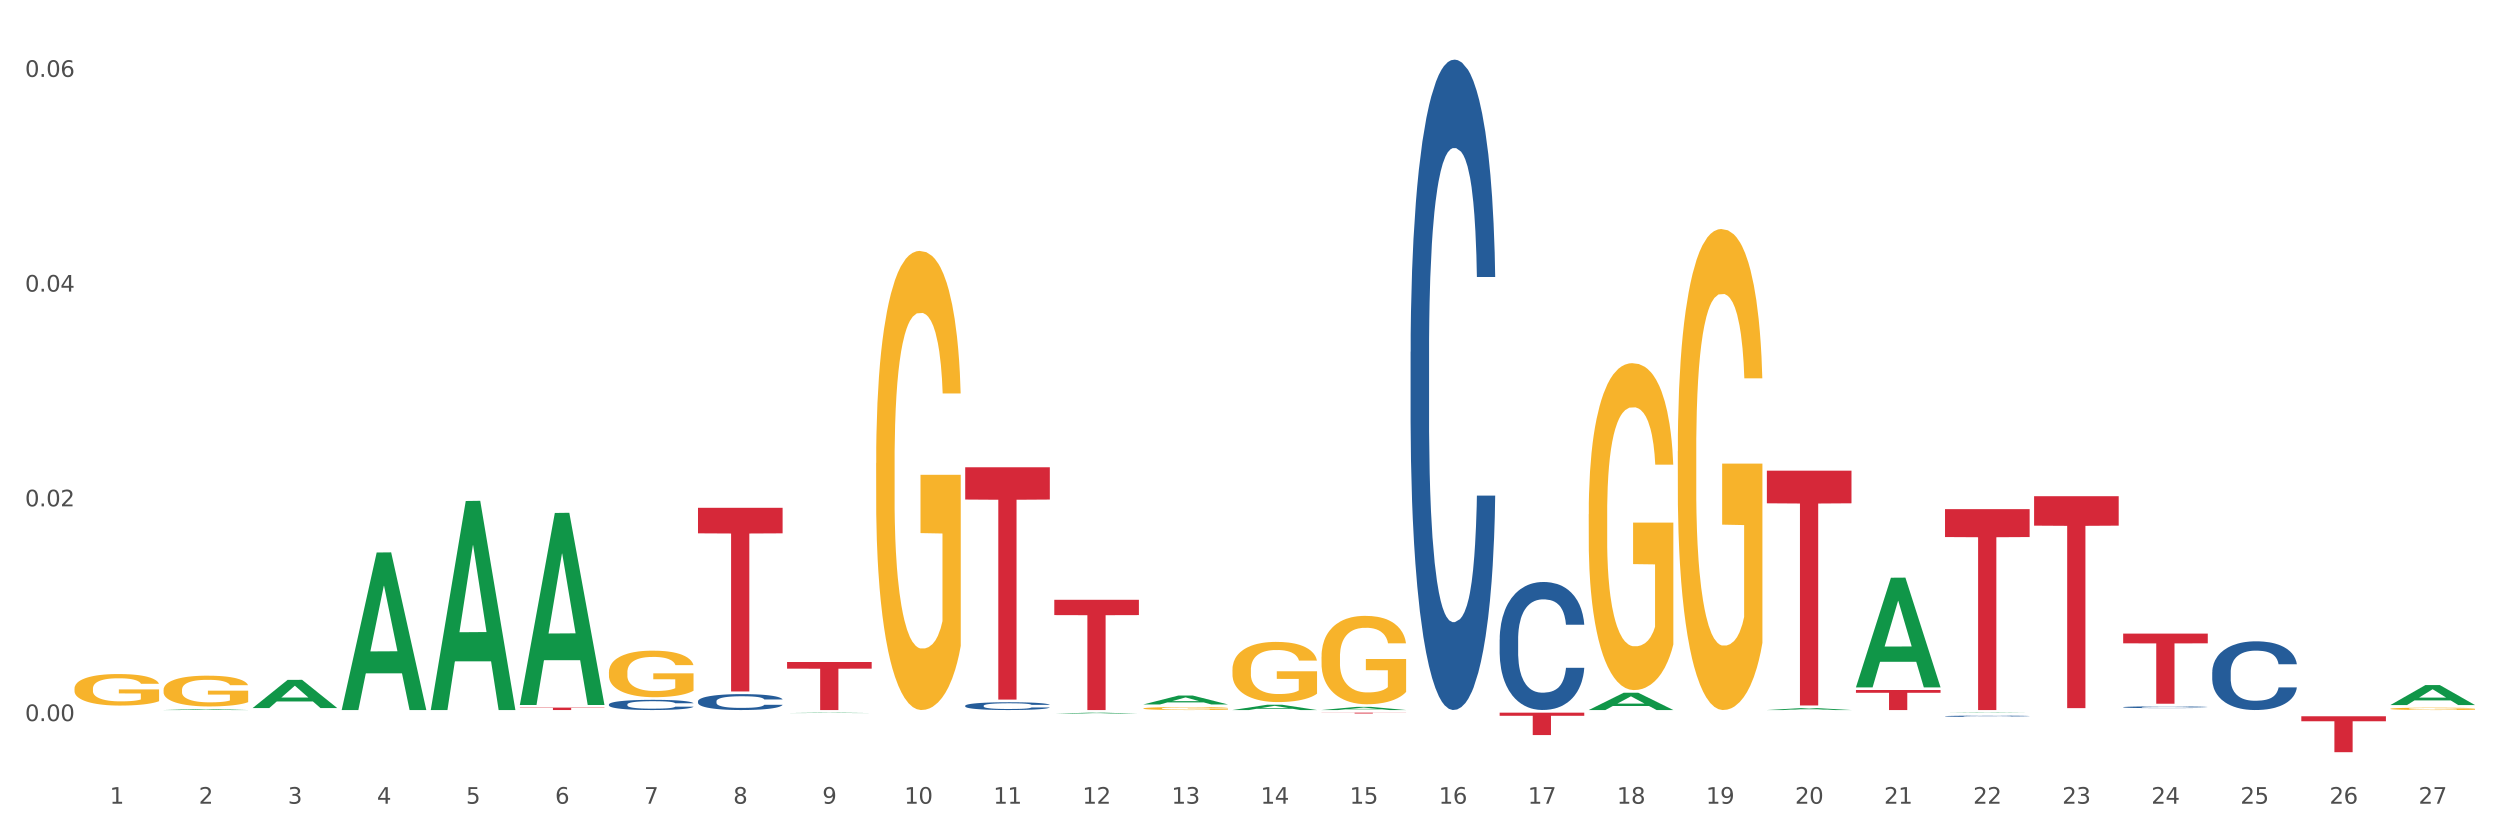 <?xml version="1.0" encoding="utf-8" standalone="no"?>
<!DOCTYPE svg PUBLIC "-//W3C//DTD SVG 1.1//EN"
  "http://www.w3.org/Graphics/SVG/1.1/DTD/svg11.dtd">
<svg xmlns:xlink="http://www.w3.org/1999/xlink" width="1080pt" height="360pt" viewBox="0 0 1080 360" xmlns="http://www.w3.org/2000/svg" version="1.1">
 <rect x="0" y="0" width="1080" height="360" fill="#333333" stroke="none"/>
 <defs>
  <style type="text/css">*{stroke-linejoin: round; stroke-linecap: butt}</style>
 </defs>
 <g id="figure_1">
  <g id="patch_1">
   <path d="M 0 360 
L 1080 360 
L 1080 0 
L 0 0 
z
" style="fill: #ffffff; stroke: #ffffff; stroke-linejoin: miter"/>
  </g>
  <g id="axes_1">
   <g id="matplotlib.axis_1">
    <g id="xtick_1">
     <g id="text_1">
      <!-- 1 -->
      <g style="fill: #4d4d4d" transform="translate(47.399 347.204) scale(0.096 -0.096)">
       <defs>
        <path id="DejaVuSans-31" d="M 794 531 
L 1825 531 
L 1825 4091 
L 703 3866 
L 703 4441 
L 1819 4666 
L 2450 4666 
L 2450 531 
L 3481 531 
L 3481 0 
L 794 0 
L 794 531 
z
" transform="scale(0.016)"/>
       </defs>
       <use xlink:href="#DejaVuSans-31"/>
      </g>
     </g>
    </g>
    <g id="xtick_2">
     <g id="text_2">
      <!-- 2 -->
      <g style="fill: #4d4d4d" transform="translate(85.878 347.204) scale(0.096 -0.096)">
       <defs>
        <path id="DejaVuSans-32" d="M 1228 531 
L 3431 531 
L 3431 0 
L 469 0 
L 469 531 
Q 828 903 1448 1529 
Q 2069 2156 2228 2338 
Q 2531 2678 2651 2914 
Q 2772 3150 2772 3378 
Q 2772 3750 2511 3984 
Q 2250 4219 1831 4219 
Q 1534 4219 1204 4116 
Q 875 4013 500 3803 
L 500 4441 
Q 881 4594 1212 4672 
Q 1544 4750 1819 4750 
Q 2544 4750 2975 4387 
Q 3406 4025 3406 3419 
Q 3406 3131 3298 2873 
Q 3191 2616 2906 2266 
Q 2828 2175 2409 1742 
Q 1991 1309 1228 531 
z
" transform="scale(0.016)"/>
       </defs>
       <use xlink:href="#DejaVuSans-32"/>
      </g>
     </g>
    </g>
    <g id="xtick_3">
     <g id="text_3">
      <!-- 3 -->
      <g style="fill: #4d4d4d" transform="translate(124.358 347.204) scale(0.096 -0.096)">
       <defs>
        <path id="DejaVuSans-33" d="M 2597 2516 
Q 3050 2419 3304 2112 
Q 3559 1806 3559 1356 
Q 3559 666 3084 287 
Q 2609 -91 1734 -91 
Q 1441 -91 1130 -33 
Q 819 25 488 141 
L 488 750 
Q 750 597 1062 519 
Q 1375 441 1716 441 
Q 2309 441 2620 675 
Q 2931 909 2931 1356 
Q 2931 1769 2642 2001 
Q 2353 2234 1838 2234 
L 1294 2234 
L 1294 2753 
L 1863 2753 
Q 2328 2753 2575 2939 
Q 2822 3125 2822 3475 
Q 2822 3834 2567 4026 
Q 2313 4219 1838 4219 
Q 1578 4219 1281 4162 
Q 984 4106 628 3988 
L 628 4550 
Q 988 4650 1302 4700 
Q 1616 4750 1894 4750 
Q 2613 4750 3031 4423 
Q 3450 4097 3450 3541 
Q 3450 3153 3228 2886 
Q 3006 2619 2597 2516 
z
" transform="scale(0.016)"/>
       </defs>
       <use xlink:href="#DejaVuSans-33"/>
      </g>
     </g>
    </g>
    <g id="xtick_4">
     <g id="text_4">
      <!-- 4 -->
      <g style="fill: #4d4d4d" transform="translate(162.838 347.204) scale(0.096 -0.096)">
       <defs>
        <path id="DejaVuSans-34" d="M 2419 4116 
L 825 1625 
L 2419 1625 
L 2419 4116 
z
M 2253 4666 
L 3047 4666 
L 3047 1625 
L 3713 1625 
L 3713 1100 
L 3047 1100 
L 3047 0 
L 2419 0 
L 2419 1100 
L 313 1100 
L 313 1709 
L 2253 4666 
z
" transform="scale(0.016)"/>
       </defs>
       <use xlink:href="#DejaVuSans-34"/>
      </g>
     </g>
    </g>
    <g id="xtick_5">
     <g id="text_5">
      <!-- 5 -->
      <g style="fill: #4d4d4d" transform="translate(201.317 347.204) scale(0.096 -0.096)">
       <defs>
        <path id="DejaVuSans-35" d="M 691 4666 
L 3169 4666 
L 3169 4134 
L 1269 4134 
L 1269 2991 
Q 1406 3038 1543 3061 
Q 1681 3084 1819 3084 
Q 2600 3084 3056 2656 
Q 3513 2228 3513 1497 
Q 3513 744 3044 326 
Q 2575 -91 1722 -91 
Q 1428 -91 1123 -41 
Q 819 9 494 109 
L 494 744 
Q 775 591 1075 516 
Q 1375 441 1709 441 
Q 2250 441 2565 725 
Q 2881 1009 2881 1497 
Q 2881 1984 2565 2268 
Q 2250 2553 1709 2553 
Q 1456 2553 1204 2497 
Q 953 2441 691 2322 
L 691 4666 
z
" transform="scale(0.016)"/>
       </defs>
       <use xlink:href="#DejaVuSans-35"/>
      </g>
     </g>
    </g>
    <g id="xtick_6">
     <g id="text_6">
      <!-- 6 -->
      <g style="fill: #4d4d4d" transform="translate(239.797 347.204) scale(0.096 -0.096)">
       <defs>
        <path id="DejaVuSans-36" d="M 2113 2584 
Q 1688 2584 1439 2293 
Q 1191 2003 1191 1497 
Q 1191 994 1439 701 
Q 1688 409 2113 409 
Q 2538 409 2786 701 
Q 3034 994 3034 1497 
Q 3034 2003 2786 2293 
Q 2538 2584 2113 2584 
z
M 3366 4563 
L 3366 3988 
Q 3128 4100 2886 4159 
Q 2644 4219 2406 4219 
Q 1781 4219 1451 3797 
Q 1122 3375 1075 2522 
Q 1259 2794 1537 2939 
Q 1816 3084 2150 3084 
Q 2853 3084 3261 2657 
Q 3669 2231 3669 1497 
Q 3669 778 3244 343 
Q 2819 -91 2113 -91 
Q 1303 -91 875 529 
Q 447 1150 447 2328 
Q 447 3434 972 4092 
Q 1497 4750 2381 4750 
Q 2619 4750 2861 4703 
Q 3103 4656 3366 4563 
z
" transform="scale(0.016)"/>
       </defs>
       <use xlink:href="#DejaVuSans-36"/>
      </g>
     </g>
    </g>
    <g id="xtick_7">
     <g id="text_7">
      <!-- 7 -->
      <g style="fill: #4d4d4d" transform="translate(278.276 347.204) scale(0.096 -0.096)">
       <defs>
        <path id="DejaVuSans-37" d="M 525 4666 
L 3525 4666 
L 3525 4397 
L 1831 0 
L 1172 0 
L 2766 4134 
L 525 4134 
L 525 4666 
z
" transform="scale(0.016)"/>
       </defs>
       <use xlink:href="#DejaVuSans-37"/>
      </g>
     </g>
    </g>
    <g id="xtick_8">
     <g id="text_8">
      <!-- 8 -->
      <g style="fill: #4d4d4d" transform="translate(316.756 347.204) scale(0.096 -0.096)">
       <defs>
        <path id="DejaVuSans-38" d="M 2034 2216 
Q 1584 2216 1326 1975 
Q 1069 1734 1069 1313 
Q 1069 891 1326 650 
Q 1584 409 2034 409 
Q 2484 409 2743 651 
Q 3003 894 3003 1313 
Q 3003 1734 2745 1975 
Q 2488 2216 2034 2216 
z
M 1403 2484 
Q 997 2584 770 2862 
Q 544 3141 544 3541 
Q 544 4100 942 4425 
Q 1341 4750 2034 4750 
Q 2731 4750 3128 4425 
Q 3525 4100 3525 3541 
Q 3525 3141 3298 2862 
Q 3072 2584 2669 2484 
Q 3125 2378 3379 2068 
Q 3634 1759 3634 1313 
Q 3634 634 3220 271 
Q 2806 -91 2034 -91 
Q 1263 -91 848 271 
Q 434 634 434 1313 
Q 434 1759 690 2068 
Q 947 2378 1403 2484 
z
M 1172 3481 
Q 1172 3119 1398 2916 
Q 1625 2713 2034 2713 
Q 2441 2713 2670 2916 
Q 2900 3119 2900 3481 
Q 2900 3844 2670 4047 
Q 2441 4250 2034 4250 
Q 1625 4250 1398 4047 
Q 1172 3844 1172 3481 
z
" transform="scale(0.016)"/>
       </defs>
       <use xlink:href="#DejaVuSans-38"/>
      </g>
     </g>
    </g>
    <g id="xtick_9">
     <g id="text_9">
      <!-- 9 -->
      <g style="fill: #4d4d4d" transform="translate(355.236 347.204) scale(0.096 -0.096)">
       <defs>
        <path id="DejaVuSans-39" d="M 703 97 
L 703 672 
Q 941 559 1184 500 
Q 1428 441 1663 441 
Q 2288 441 2617 861 
Q 2947 1281 2994 2138 
Q 2813 1869 2534 1725 
Q 2256 1581 1919 1581 
Q 1219 1581 811 2004 
Q 403 2428 403 3163 
Q 403 3881 828 4315 
Q 1253 4750 1959 4750 
Q 2769 4750 3195 4129 
Q 3622 3509 3622 2328 
Q 3622 1225 3098 567 
Q 2575 -91 1691 -91 
Q 1453 -91 1209 -44 
Q 966 3 703 97 
z
M 1959 2075 
Q 2384 2075 2632 2365 
Q 2881 2656 2881 3163 
Q 2881 3666 2632 3958 
Q 2384 4250 1959 4250 
Q 1534 4250 1286 3958 
Q 1038 3666 1038 3163 
Q 1038 2656 1286 2365 
Q 1534 2075 1959 2075 
z
" transform="scale(0.016)"/>
       </defs>
       <use xlink:href="#DejaVuSans-39"/>
      </g>
     </g>
    </g>
    <g id="xtick_10">
     <g id="text_10">
      <!-- 10 -->
      <g style="fill: #4d4d4d" transform="translate(390.661 347.204) scale(0.096 -0.096)">
       <defs>
        <path id="DejaVuSans-30" d="M 2034 4250 
Q 1547 4250 1301 3770 
Q 1056 3291 1056 2328 
Q 1056 1369 1301 889 
Q 1547 409 2034 409 
Q 2525 409 2770 889 
Q 3016 1369 3016 2328 
Q 3016 3291 2770 3770 
Q 2525 4250 2034 4250 
z
M 2034 4750 
Q 2819 4750 3233 4129 
Q 3647 3509 3647 2328 
Q 3647 1150 3233 529 
Q 2819 -91 2034 -91 
Q 1250 -91 836 529 
Q 422 1150 422 2328 
Q 422 3509 836 4129 
Q 1250 4750 2034 4750 
z
" transform="scale(0.016)"/>
       </defs>
       <use xlink:href="#DejaVuSans-31"/>
       <use xlink:href="#DejaVuSans-30" transform="translate(63.623 0)"/>
      </g>
     </g>
    </g>
    <g id="xtick_11">
     <g id="text_11">
      <!-- 11 -->
      <g style="fill: #4d4d4d" transform="translate(429.141 347.204) scale(0.096 -0.096)">
       <use xlink:href="#DejaVuSans-31"/>
       <use xlink:href="#DejaVuSans-31" transform="translate(63.623 0)"/>
      </g>
     </g>
    </g>
    <g id="xtick_12">
     <g id="text_12">
      <!-- 12 -->
      <g style="fill: #4d4d4d" transform="translate(467.62 347.204) scale(0.096 -0.096)">
       <use xlink:href="#DejaVuSans-31"/>
       <use xlink:href="#DejaVuSans-32" transform="translate(63.623 0)"/>
      </g>
     </g>
    </g>
    <g id="xtick_13">
     <g id="text_13">
      <!-- 13 -->
      <g style="fill: #4d4d4d" transform="translate(506.1 347.204) scale(0.096 -0.096)">
       <use xlink:href="#DejaVuSans-31"/>
       <use xlink:href="#DejaVuSans-33" transform="translate(63.623 0)"/>
      </g>
     </g>
    </g>
    <g id="xtick_14">
     <g id="text_14">
      <!-- 14 -->
      <g style="fill: #4d4d4d" transform="translate(544.58 347.204) scale(0.096 -0.096)">
       <use xlink:href="#DejaVuSans-31"/>
       <use xlink:href="#DejaVuSans-34" transform="translate(63.623 0)"/>
      </g>
     </g>
    </g>
    <g id="xtick_15">
     <g id="text_15">
      <!-- 15 -->
      <g style="fill: #4d4d4d" transform="translate(583.059 347.204) scale(0.096 -0.096)">
       <use xlink:href="#DejaVuSans-31"/>
       <use xlink:href="#DejaVuSans-35" transform="translate(63.623 0)"/>
      </g>
     </g>
    </g>
    <g id="xtick_16">
     <g id="text_16">
      <!-- 16 -->
      <g style="fill: #4d4d4d" transform="translate(621.539 347.204) scale(0.096 -0.096)">
       <use xlink:href="#DejaVuSans-31"/>
       <use xlink:href="#DejaVuSans-36" transform="translate(63.623 0)"/>
      </g>
     </g>
    </g>
    <g id="xtick_17">
     <g id="text_17">
      <!-- 17 -->
      <g style="fill: #4d4d4d" transform="translate(660.018 347.204) scale(0.096 -0.096)">
       <use xlink:href="#DejaVuSans-31"/>
       <use xlink:href="#DejaVuSans-37" transform="translate(63.623 0)"/>
      </g>
     </g>
    </g>
    <g id="xtick_18">
     <g id="text_18">
      <!-- 18 -->
      <g style="fill: #4d4d4d" transform="translate(698.498 347.204) scale(0.096 -0.096)">
       <use xlink:href="#DejaVuSans-31"/>
       <use xlink:href="#DejaVuSans-38" transform="translate(63.623 0)"/>
      </g>
     </g>
    </g>
    <g id="xtick_19">
     <g id="text_19">
      <!-- 19 -->
      <g style="fill: #4d4d4d" transform="translate(736.977 347.204) scale(0.096 -0.096)">
       <use xlink:href="#DejaVuSans-31"/>
       <use xlink:href="#DejaVuSans-39" transform="translate(63.623 0)"/>
      </g>
     </g>
    </g>
    <g id="xtick_20">
     <g id="text_20">
      <!-- 20 -->
      <g style="fill: #4d4d4d" transform="translate(775.457 347.204) scale(0.096 -0.096)">
       <use xlink:href="#DejaVuSans-32"/>
       <use xlink:href="#DejaVuSans-30" transform="translate(63.623 0)"/>
      </g>
     </g>
    </g>
    <g id="xtick_21">
     <g id="text_21">
      <!-- 21 -->
      <g style="fill: #4d4d4d" transform="translate(813.937 347.204) scale(0.096 -0.096)">
       <use xlink:href="#DejaVuSans-32"/>
       <use xlink:href="#DejaVuSans-31" transform="translate(63.623 0)"/>
      </g>
     </g>
    </g>
    <g id="xtick_22">
     <g id="text_22">
      <!-- 22 -->
      <g style="fill: #4d4d4d" transform="translate(852.416 347.204) scale(0.096 -0.096)">
       <use xlink:href="#DejaVuSans-32"/>
       <use xlink:href="#DejaVuSans-32" transform="translate(63.623 0)"/>
      </g>
     </g>
    </g>
    <g id="xtick_23">
     <g id="text_23">
      <!-- 23 -->
      <g style="fill: #4d4d4d" transform="translate(890.896 347.204) scale(0.096 -0.096)">
       <use xlink:href="#DejaVuSans-32"/>
       <use xlink:href="#DejaVuSans-33" transform="translate(63.623 0)"/>
      </g>
     </g>
    </g>
    <g id="xtick_24">
     <g id="text_24">
      <!-- 24 -->
      <g style="fill: #4d4d4d" transform="translate(929.375 347.204) scale(0.096 -0.096)">
       <use xlink:href="#DejaVuSans-32"/>
       <use xlink:href="#DejaVuSans-34" transform="translate(63.623 0)"/>
      </g>
     </g>
    </g>
    <g id="xtick_25">
     <g id="text_25">
      <!-- 25 -->
      <g style="fill: #4d4d4d" transform="translate(967.855 347.204) scale(0.096 -0.096)">
       <use xlink:href="#DejaVuSans-32"/>
       <use xlink:href="#DejaVuSans-35" transform="translate(63.623 0)"/>
      </g>
     </g>
    </g>
    <g id="xtick_26">
     <g id="text_26">
      <!-- 26 -->
      <g style="fill: #4d4d4d" transform="translate(1006.335 347.204) scale(0.096 -0.096)">
       <use xlink:href="#DejaVuSans-32"/>
       <use xlink:href="#DejaVuSans-36" transform="translate(63.623 0)"/>
      </g>
     </g>
    </g>
    <g id="xtick_27">
     <g id="text_27">
      <!-- 27 -->
      <g style="fill: #4d4d4d" transform="translate(1044.814 347.204) scale(0.096 -0.096)">
       <use xlink:href="#DejaVuSans-32"/>
       <use xlink:href="#DejaVuSans-37" transform="translate(63.623 0)"/>
      </g>
     </g>
    </g>
    <g id="xtick_28"/>
    <g id="xtick_29"/>
    <g id="xtick_30"/>
    <g id="xtick_31"/>
    <g id="xtick_32"/>
    <g id="xtick_33"/>
    <g id="xtick_34"/>
    <g id="xtick_35"/>
    <g id="xtick_36"/>
    <g id="xtick_37"/>
    <g id="xtick_38"/>
    <g id="xtick_39"/>
    <g id="xtick_40"/>
    <g id="xtick_41"/>
    <g id="xtick_42"/>
    <g id="xtick_43"/>
    <g id="xtick_44"/>
    <g id="xtick_45"/>
    <g id="xtick_46"/>
    <g id="xtick_47"/>
    <g id="xtick_48"/>
    <g id="xtick_49"/>
    <g id="xtick_50"/>
    <g id="xtick_51"/>
    <g id="xtick_52"/>
    <g id="xtick_53"/>
   </g>
   <g id="matplotlib.axis_2">
    <g id="ytick_1">
     <g id="text_28">
      <!-- 0.00 -->
      <g style="fill: #4d4d4d" transform="translate(10.8 311.513) scale(0.096 -0.096)">
       <defs>
        <path id="DejaVuSans-2e" d="M 684 794 
L 1344 794 
L 1344 0 
L 684 0 
L 684 794 
z
" transform="scale(0.016)"/>
       </defs>
       <use xlink:href="#DejaVuSans-30"/>
       <use xlink:href="#DejaVuSans-2e" transform="translate(63.623 0)"/>
       <use xlink:href="#DejaVuSans-30" transform="translate(95.41 0)"/>
       <use xlink:href="#DejaVuSans-30" transform="translate(159.033 0)"/>
      </g>
     </g>
    </g>
    <g id="ytick_2">
     <g id="text_29">
      <!-- 0.02 -->
      <g style="fill: #4d4d4d" transform="translate(10.8 218.746) scale(0.096 -0.096)">
       <use xlink:href="#DejaVuSans-30"/>
       <use xlink:href="#DejaVuSans-2e" transform="translate(63.623 0)"/>
       <use xlink:href="#DejaVuSans-30" transform="translate(95.41 0)"/>
       <use xlink:href="#DejaVuSans-32" transform="translate(159.033 0)"/>
      </g>
     </g>
    </g>
    <g id="ytick_3">
     <g id="text_30">
      <!-- 0.04 -->
      <g style="fill: #4d4d4d" transform="translate(10.8 125.979) scale(0.096 -0.096)">
       <use xlink:href="#DejaVuSans-30"/>
       <use xlink:href="#DejaVuSans-2e" transform="translate(63.623 0)"/>
       <use xlink:href="#DejaVuSans-30" transform="translate(95.41 0)"/>
       <use xlink:href="#DejaVuSans-34" transform="translate(159.033 0)"/>
      </g>
     </g>
    </g>
    <g id="ytick_4">
     <g id="text_31">
      <!-- 0.06 -->
      <g style="fill: #4d4d4d" transform="translate(10.8 33.212) scale(0.096 -0.096)">
       <use xlink:href="#DejaVuSans-30"/>
       <use xlink:href="#DejaVuSans-2e" transform="translate(63.623 0)"/>
       <use xlink:href="#DejaVuSans-30" transform="translate(95.41 0)"/>
       <use xlink:href="#DejaVuSans-36" transform="translate(159.033 0)"/>
      </g>
     </g>
    </g>
    <g id="ytick_5"/>
    <g id="ytick_6"/>
    <g id="ytick_7"/>
   </g>
   <g id="PolyCollection_1">
    <path d="M 70.655 306.737 
L 70.692 306.736 
L 85.767 306.317 
L 92.023 306.316 
L 107.21 306.737 
L 99.974 306.737 
L 96.696 306.639 
L 81.131 306.639 
L 81.018 306.641 
L 77.853 306.737 
L 70.655 306.737 
L 70.655 306.737 
L 83.091 306.581 
L 94.736 306.58 
L 88.97 306.406 
L 88.895 306.405 
L 88.819 306.406 
L 83.053 306.58 
L 83.091 306.581 
L 70.655 306.737 
z
" clip-path="url(#pd7befeb6e8)" style="fill: #109648"/>
    <path d="M 840.246 219.944 
L 876.802 219.944 
L 876.802 232.005 
L 862.422 232.087 
L 862.422 306.737 
L 854.539 306.737 
L 854.539 232.087 
L 840.246 232.005 
L 840.246 220.025 
L 840.246 219.944 
z
" clip-path="url(#pd7befeb6e8)" style="fill: #d62839"/>
    <path d="M 801.767 298.075 
L 838.322 298.075 
L 838.322 299.279 
L 823.943 299.287 
L 823.943 306.737 
L 816.06 306.737 
L 816.06 299.287 
L 801.767 299.279 
L 801.767 298.083 
L 801.767 298.075 
z
" clip-path="url(#pd7befeb6e8)" style="fill: #d62839"/>
    <path d="M 763.287 203.33 
L 799.843 203.33 
L 799.843 217.425 
L 785.463 217.52 
L 785.463 304.753 
L 777.58 304.753 
L 777.58 217.52 
L 763.287 217.425 
L 763.287 203.426 
L 763.287 203.33 
z
" clip-path="url(#pd7befeb6e8)" style="fill: #d62839"/>
    <path d="M 647.848 307.866 
L 684.404 307.866 
L 684.404 309.212 
L 670.024 309.221 
L 670.024 317.556 
L 662.142 317.556 
L 662.142 309.221 
L 647.848 309.212 
L 647.848 307.875 
L 647.848 307.866 
z
" clip-path="url(#pd7befeb6e8)" style="fill: #d62839"/>
    <path d="M 570.889 307.866 
L 607.445 307.866 
L 607.445 307.918 
L 593.065 307.918 
L 593.065 308.24 
L 585.182 308.24 
L 585.182 307.918 
L 570.889 307.918 
L 570.889 307.866 
L 570.889 307.866 
z
" clip-path="url(#pd7befeb6e8)" style="fill: #d62839"/>
    <path d="M 455.451 259.1 
L 492.006 259.1 
L 492.006 265.72 
L 477.626 265.765 
L 477.626 306.737 
L 469.744 306.737 
L 469.744 265.765 
L 455.451 265.72 
L 455.451 259.145 
L 455.451 259.1 
z
" clip-path="url(#pd7befeb6e8)" style="fill: #d62839"/>
    <path d="M 301.532 302.948 
L 301.575 302.941 
L 301.575 302.765 
L 301.705 302.527 
L 302.18 302.087 
L 302.785 301.754 
L 303.822 301.364 
L 304.384 301.2 
L 305.119 301.018 
L 306.631 300.723 
L 308.359 300.471 
L 309.569 300.333 
L 310.477 300.245 
L 312.507 300.088 
L 313.674 300.019 
L 314.884 299.962 
L 315.921 299.925 
L 317.649 299.881 
L 319.032 299.862 
L 320.631 299.856 
L 321.97 299.862 
L 323.742 299.887 
L 326.335 299.962 
L 327.328 300.006 
L 328.668 300.082 
L 330.051 300.182 
L 331.174 300.283 
L 332.47 300.427 
L 333.81 300.616 
L 335.106 300.855 
L 336.014 301.075 
L 336.748 301.307 
L 337.396 301.59 
L 337.872 301.898 
L 338.088 302.156 
L 330.18 302.156 
L 329.964 301.923 
L 329.532 301.672 
L 329.1 301.502 
L 328.625 301.364 
L 327.89 301.207 
L 327.242 301.106 
L 326.162 300.987 
L 325.168 300.911 
L 324.347 300.867 
L 323.353 300.83 
L 321.236 300.792 
L 319.724 300.792 
L 318.773 300.805 
L 317.606 300.836 
L 316.612 300.88 
L 315.446 300.955 
L 314.538 301.037 
L 313.631 301.144 
L 313.112 301.219 
L 312.335 301.358 
L 311.816 301.471 
L 311.125 301.666 
L 310.736 301.804 
L 310.045 302.162 
L 309.742 302.426 
L 309.612 302.608 
L 309.526 302.809 
L 309.526 303.79 
L 309.785 304.23 
L 310.001 304.418 
L 310.347 304.632 
L 310.995 304.908 
L 311.946 305.179 
L 312.94 305.374 
L 313.761 305.493 
L 314.538 305.581 
L 315.316 305.65 
L 316.267 305.713 
L 317.045 305.751 
L 318.211 305.788 
L 319.594 305.807 
L 320.674 305.807 
L 322.878 305.776 
L 323.872 305.744 
L 324.822 305.7 
L 325.859 305.631 
L 326.68 305.556 
L 327.156 305.499 
L 327.933 305.38 
L 328.538 305.254 
L 329.057 305.11 
L 329.403 304.984 
L 329.791 304.795 
L 330.094 304.582 
L 330.18 304.469 
L 338.088 304.469 
L 337.915 304.695 
L 337.612 304.915 
L 337.008 305.21 
L 336.532 305.38 
L 335.798 305.587 
L 335.02 305.763 
L 333.94 305.958 
L 332.946 306.103 
L 331.909 306.228 
L 330.785 306.341 
L 328.754 306.499 
L 328.02 306.543 
L 326.464 306.618 
L 325.254 306.662 
L 323.483 306.706 
L 321.668 306.731 
L 319.767 306.737 
L 318.082 306.725 
L 316.224 306.687 
L 315.057 306.649 
L 313.761 306.593 
L 312.248 306.505 
L 310.822 306.398 
L 309.483 306.272 
L 308.23 306.128 
L 307.063 305.964 
L 305.551 305.694 
L 304.427 305.43 
L 303.606 305.185 
L 303.044 304.978 
L 302.483 304.714 
L 302.18 304.531 
L 301.705 304.091 
L 301.532 303.683 
L 301.532 302.948 
z
" clip-path="url(#pd7befeb6e8)" style="fill: #255c99"/>
    <path d="M 340.012 285.981 
L 376.567 285.981 
L 376.567 288.866 
L 362.188 288.885 
L 362.188 306.737 
L 354.305 306.737 
L 354.305 288.885 
L 340.012 288.866 
L 340.012 286.001 
L 340.012 285.981 
z
" clip-path="url(#pd7befeb6e8)" style="fill: #d62839"/>
    <path d="M 301.532 219.372 
L 338.088 219.372 
L 338.088 230.4 
L 323.708 230.475 
L 323.708 298.727 
L 315.825 298.727 
L 315.825 230.475 
L 301.532 230.4 
L 301.532 219.447 
L 301.532 219.372 
z
" clip-path="url(#pd7befeb6e8)" style="fill: #d62839"/>
    <path d="M 224.573 305.678 
L 261.129 305.678 
L 261.129 305.825 
L 246.749 305.826 
L 246.749 306.737 
L 238.866 306.737 
L 238.866 305.826 
L 224.573 305.825 
L 224.573 305.679 
L 224.573 305.678 
z
" clip-path="url(#pd7befeb6e8)" style="fill: #d62839"/>
    <path d="M 1032.644 306.186 
L 1032.688 306.185 
L 1032.688 306.152 
L 1032.774 306.123 
L 1033.205 306.053 
L 1033.853 305.995 
L 1034.328 305.964 
L 1034.802 305.938 
L 1035.363 305.913 
L 1036.054 305.887 
L 1037.306 305.849 
L 1038.082 305.829 
L 1039.032 305.808 
L 1040.758 305.778 
L 1042.01 305.762 
L 1043.305 305.748 
L 1045.419 305.731 
L 1046.801 305.723 
L 1048.268 305.718 
L 1050.037 305.714 
L 1051.375 305.713 
L 1054.31 305.716 
L 1056.813 305.724 
L 1058.022 305.731 
L 1059.576 305.742 
L 1060.396 305.749 
L 1061.734 305.764 
L 1063.115 305.784 
L 1064.064 305.801 
L 1065.488 305.833 
L 1066.567 305.864 
L 1067.56 305.904 
L 1068.078 305.931 
L 1068.466 305.956 
L 1068.812 305.985 
L 1069.157 306.031 
L 1061.388 306.031 
L 1061.086 305.998 
L 1060.611 305.967 
L 1059.921 305.937 
L 1059.317 305.919 
L 1058.281 305.895 
L 1057.331 305.88 
L 1056.339 305.869 
L 1055.13 305.86 
L 1054.181 305.855 
L 1052.843 305.851 
L 1050.21 305.852 
L 1048.441 305.86 
L 1047.232 305.869 
L 1046.455 305.878 
L 1045.765 305.887 
L 1044.988 305.9 
L 1044.082 305.92 
L 1043.434 305.937 
L 1042.787 305.96 
L 1042.269 305.982 
L 1041.794 306.009 
L 1041.406 306.037 
L 1041.104 306.066 
L 1040.845 306.101 
L 1040.629 306.16 
L 1040.629 306.288 
L 1040.715 306.317 
L 1040.931 306.356 
L 1041.19 306.385 
L 1041.621 306.419 
L 1042.01 306.443 
L 1042.744 306.476 
L 1043.564 306.504 
L 1044.211 306.522 
L 1044.858 306.537 
L 1045.98 306.558 
L 1047.232 306.575 
L 1048.311 306.585 
L 1049.778 306.594 
L 1050.771 306.598 
L 1051.634 306.6 
L 1053.749 306.6 
L 1055.26 306.597 
L 1056.943 306.59 
L 1058.238 306.582 
L 1059.317 306.572 
L 1060.525 306.555 
L 1061.302 306.539 
L 1061.302 306.343 
L 1051.807 306.343 
L 1051.807 306.212 
L 1069.2 306.212 
L 1069.2 306.594 
L 1068.466 306.614 
L 1067.646 306.632 
L 1066.783 306.648 
L 1065.488 306.667 
L 1063.935 306.686 
L 1062.554 306.699 
L 1061.086 306.71 
L 1059.36 306.721 
L 1057.116 306.73 
L 1055.734 306.734 
L 1054.008 306.736 
L 1051.98 306.737 
L 1050.21 306.735 
L 1048.484 306.731 
L 1046.671 306.722 
L 1044.902 306.71 
L 1043.564 306.698 
L 1042.226 306.683 
L 1040.801 306.663 
L 1039.679 306.645 
L 1038.816 306.628 
L 1037.867 306.606 
L 1036.831 306.578 
L 1036.054 306.553 
L 1035.363 306.527 
L 1034.63 306.493 
L 1034.112 306.464 
L 1033.594 306.428 
L 1033.292 306.401 
L 1032.947 306.358 
L 1032.688 306.3 
L 1032.644 306.186 
z
" clip-path="url(#pd7befeb6e8)" style="fill: #f7b32b"/>
    <path d="M 724.808 194.953 
L 724.851 194.763 
L 724.851 187.931 
L 724.937 182.048 
L 725.369 167.814 
L 726.016 156.047 
L 726.491 149.784 
L 726.966 144.66 
L 727.527 139.535 
L 728.217 134.221 
L 729.469 126.44 
L 730.246 122.455 
L 731.195 118.279 
L 732.922 112.206 
L 734.173 108.79 
L 735.468 105.943 
L 737.583 102.527 
L 738.964 101.009 
L 740.431 99.87 
L 742.201 99.111 
L 743.539 98.921 
L 746.473 99.491 
L 748.977 101.199 
L 750.185 102.527 
L 751.739 104.805 
L 752.559 106.323 
L 753.897 109.359 
L 755.278 113.345 
L 756.227 116.761 
L 757.652 123.214 
L 758.731 129.667 
L 759.723 137.638 
L 760.241 143.141 
L 760.63 148.266 
L 760.975 154.149 
L 761.32 163.449 
L 753.551 163.449 
L 753.249 156.806 
L 752.775 150.543 
L 752.084 144.47 
L 751.48 140.674 
L 750.444 135.93 
L 749.495 132.893 
L 748.502 130.616 
L 747.293 128.718 
L 746.344 127.769 
L 745.006 127.01 
L 742.373 127.199 
L 740.604 128.718 
L 739.395 130.616 
L 738.619 132.324 
L 737.928 134.221 
L 737.151 136.878 
L 736.245 140.864 
L 735.597 144.47 
L 734.95 149.025 
L 734.432 153.58 
L 733.957 158.894 
L 733.569 164.587 
L 733.267 170.471 
L 733.008 177.683 
L 732.792 189.639 
L 732.792 215.64 
L 732.878 221.523 
L 733.094 229.304 
L 733.353 235.188 
L 733.785 242.21 
L 734.173 246.955 
L 734.907 253.787 
L 735.727 259.481 
L 736.374 263.086 
L 737.022 266.123 
L 738.144 270.298 
L 739.395 273.715 
L 740.474 275.802 
L 741.942 277.7 
L 742.934 278.459 
L 743.798 278.839 
L 745.912 278.839 
L 747.423 278.269 
L 749.106 276.941 
L 750.401 275.233 
L 751.48 273.145 
L 752.688 269.729 
L 753.465 266.503 
L 753.465 226.837 
L 743.97 226.647 
L 743.97 200.267 
L 761.363 200.267 
L 761.363 277.7 
L 760.63 281.686 
L 759.81 285.291 
L 758.946 288.518 
L 757.652 292.503 
L 756.098 296.299 
L 754.717 298.956 
L 753.249 301.234 
L 751.523 303.321 
L 749.279 305.219 
L 747.898 305.978 
L 746.171 306.548 
L 744.143 306.737 
L 742.373 306.358 
L 740.647 305.409 
L 738.834 303.701 
L 737.065 301.234 
L 735.727 298.766 
L 734.389 295.73 
L 732.965 291.744 
L 731.843 287.948 
L 730.979 284.532 
L 730.03 280.167 
L 728.994 274.474 
L 728.217 269.349 
L 727.527 264.035 
L 726.793 257.203 
L 726.275 251.32 
L 725.757 243.918 
L 725.455 238.414 
L 725.11 229.874 
L 724.851 217.917 
L 724.808 194.953 
z
" clip-path="url(#pd7befeb6e8)" style="fill: #f7b32b"/>
    <path d="M 878.726 214.361 
L 915.282 214.361 
L 915.282 227.082 
L 900.902 227.168 
L 900.902 305.901 
L 893.019 305.901 
L 893.019 227.168 
L 878.726 227.082 
L 878.726 214.447 
L 878.726 214.361 
z
" clip-path="url(#pd7befeb6e8)" style="fill: #d62839"/>
    <path d="M 686.328 222.148 
L 686.371 222.019 
L 686.371 217.376 
L 686.458 213.377 
L 686.889 203.703 
L 687.537 195.706 
L 688.011 191.449 
L 688.486 187.967 
L 689.047 184.484 
L 689.738 180.873 
L 690.989 175.584 
L 691.766 172.876 
L 692.716 170.038 
L 694.442 165.91 
L 695.694 163.589 
L 696.988 161.654 
L 699.103 159.332 
L 700.484 158.3 
L 701.952 157.526 
L 703.721 157.01 
L 705.059 156.881 
L 707.994 157.268 
L 710.497 158.429 
L 711.706 159.332 
L 713.259 160.88 
L 714.079 161.912 
L 715.417 163.976 
L 716.798 166.684 
L 717.748 169.006 
L 719.172 173.391 
L 720.251 177.777 
L 721.244 183.194 
L 721.762 186.935 
L 722.15 190.418 
L 722.495 194.416 
L 722.841 200.736 
L 715.072 200.736 
L 714.77 196.222 
L 714.295 191.965 
L 713.605 187.838 
L 713 185.258 
L 711.964 182.033 
L 711.015 179.97 
L 710.022 178.422 
L 708.814 177.132 
L 707.864 176.487 
L 706.526 175.971 
L 703.894 176.1 
L 702.124 177.132 
L 700.916 178.422 
L 700.139 179.583 
L 699.448 180.873 
L 698.672 182.678 
L 697.765 185.387 
L 697.118 187.838 
L 696.47 190.933 
L 695.953 194.029 
L 695.478 197.641 
L 695.089 201.51 
L 694.787 205.509 
L 694.528 210.41 
L 694.312 218.536 
L 694.312 236.207 
L 694.399 240.206 
L 694.615 245.494 
L 694.874 249.493 
L 695.305 254.265 
L 695.694 257.49 
L 696.427 262.133 
L 697.247 266.003 
L 697.895 268.454 
L 698.542 270.518 
L 699.664 273.355 
L 700.916 275.677 
L 701.995 277.096 
L 703.462 278.386 
L 704.455 278.902 
L 705.318 279.16 
L 707.433 279.16 
L 708.943 278.773 
L 710.627 277.87 
L 711.921 276.709 
L 713 275.29 
L 714.209 272.968 
L 714.986 270.776 
L 714.986 243.818 
L 705.491 243.689 
L 705.491 225.76 
L 722.884 225.76 
L 722.884 278.386 
L 722.15 281.094 
L 721.33 283.545 
L 720.467 285.738 
L 719.172 288.447 
L 717.618 291.026 
L 716.237 292.832 
L 714.77 294.38 
L 713.043 295.799 
L 710.799 297.089 
L 709.418 297.604 
L 707.692 297.991 
L 705.663 298.12 
L 703.894 297.862 
L 702.167 297.218 
L 700.355 296.057 
L 698.585 294.38 
L 697.247 292.703 
L 695.909 290.639 
L 694.485 287.931 
L 693.363 285.351 
L 692.5 283.029 
L 691.55 280.062 
L 690.514 276.193 
L 689.738 272.71 
L 689.047 269.099 
L 688.313 264.455 
L 687.795 260.457 
L 687.278 255.426 
L 686.975 251.686 
L 686.63 245.881 
L 686.371 237.755 
L 686.328 222.148 
z
" clip-path="url(#pd7befeb6e8)" style="fill: #f7b32b"/>
    <path d="M 532.41 289.315 
L 532.453 289.291 
L 532.453 288.436 
L 532.539 287.699 
L 532.971 285.918 
L 533.618 284.445 
L 534.093 283.662 
L 534.568 283.02 
L 535.129 282.379 
L 535.819 281.714 
L 537.071 280.74 
L 537.848 280.241 
L 538.797 279.719 
L 540.524 278.959 
L 541.775 278.531 
L 543.07 278.175 
L 545.185 277.747 
L 546.566 277.557 
L 548.033 277.415 
L 549.803 277.32 
L 551.141 277.296 
L 554.075 277.367 
L 556.579 277.581 
L 557.787 277.747 
L 559.341 278.033 
L 560.161 278.223 
L 561.499 278.603 
L 562.88 279.101 
L 563.829 279.529 
L 565.254 280.336 
L 566.333 281.144 
L 567.325 282.142 
L 567.843 282.83 
L 568.232 283.472 
L 568.577 284.208 
L 568.922 285.372 
L 561.154 285.372 
L 560.851 284.54 
L 560.377 283.757 
L 559.686 282.997 
L 559.082 282.522 
L 558.046 281.928 
L 557.097 281.548 
L 556.104 281.263 
L 554.895 281.025 
L 553.946 280.906 
L 552.608 280.811 
L 549.975 280.835 
L 548.206 281.025 
L 546.997 281.263 
L 546.221 281.477 
L 545.53 281.714 
L 544.753 282.047 
L 543.847 282.545 
L 543.199 282.997 
L 542.552 283.567 
L 542.034 284.137 
L 541.559 284.802 
L 541.171 285.514 
L 540.869 286.251 
L 540.61 287.153 
L 540.394 288.65 
L 540.394 291.904 
L 540.48 292.64 
L 540.696 293.614 
L 540.955 294.35 
L 541.387 295.229 
L 541.775 295.823 
L 542.509 296.678 
L 543.329 297.39 
L 543.976 297.842 
L 544.624 298.222 
L 545.746 298.744 
L 546.997 299.172 
L 548.076 299.433 
L 549.544 299.67 
L 550.536 299.765 
L 551.4 299.813 
L 553.514 299.813 
L 555.025 299.742 
L 556.708 299.575 
L 558.003 299.362 
L 559.082 299.1 
L 560.29 298.673 
L 561.067 298.269 
L 561.067 293.305 
L 551.572 293.281 
L 551.572 289.98 
L 568.965 289.98 
L 568.965 299.67 
L 568.232 300.169 
L 567.412 300.62 
L 566.548 301.024 
L 565.254 301.523 
L 563.7 301.998 
L 562.319 302.331 
L 560.851 302.616 
L 559.125 302.877 
L 556.881 303.114 
L 555.5 303.209 
L 553.773 303.281 
L 551.745 303.304 
L 549.975 303.257 
L 548.249 303.138 
L 546.436 302.924 
L 544.667 302.616 
L 543.329 302.307 
L 541.991 301.927 
L 540.567 301.428 
L 539.445 300.953 
L 538.581 300.525 
L 537.632 299.979 
L 536.596 299.267 
L 535.819 298.625 
L 535.129 297.96 
L 534.395 297.105 
L 533.877 296.369 
L 533.359 295.443 
L 533.057 294.754 
L 532.712 293.685 
L 532.453 292.189 
L 532.41 289.315 
z
" clip-path="url(#pd7befeb6e8)" style="fill: #f7b32b"/>
    <path d="M 493.93 306.044 
L 493.973 306.043 
L 493.973 306.001 
L 494.06 305.964 
L 494.491 305.876 
L 495.139 305.803 
L 495.613 305.764 
L 496.088 305.733 
L 496.649 305.701 
L 497.34 305.668 
L 498.591 305.62 
L 499.368 305.595 
L 500.318 305.569 
L 502.044 305.531 
L 503.296 305.51 
L 504.59 305.493 
L 506.705 305.471 
L 508.086 305.462 
L 509.554 305.455 
L 511.323 305.45 
L 512.661 305.449 
L 515.596 305.453 
L 518.099 305.463 
L 519.308 305.471 
L 520.861 305.485 
L 521.681 305.495 
L 523.019 305.514 
L 524.4 305.538 
L 525.35 305.56 
L 526.774 305.6 
L 527.853 305.64 
L 528.846 305.689 
L 529.364 305.723 
L 529.752 305.755 
L 530.097 305.791 
L 530.443 305.849 
L 522.674 305.849 
L 522.372 305.808 
L 521.897 305.769 
L 521.207 305.731 
L 520.602 305.708 
L 519.567 305.678 
L 518.617 305.66 
L 517.624 305.646 
L 516.416 305.634 
L 515.466 305.628 
L 514.128 305.623 
L 511.496 305.624 
L 509.726 305.634 
L 508.518 305.646 
L 507.741 305.656 
L 507.05 305.668 
L 506.274 305.684 
L 505.367 305.709 
L 504.72 305.731 
L 504.072 305.76 
L 503.555 305.788 
L 503.08 305.821 
L 502.691 305.856 
L 502.389 305.893 
L 502.13 305.937 
L 501.915 306.011 
L 501.915 306.173 
L 502.001 306.209 
L 502.217 306.257 
L 502.476 306.294 
L 502.907 306.337 
L 503.296 306.367 
L 504.029 306.409 
L 504.849 306.444 
L 505.497 306.467 
L 506.144 306.486 
L 507.266 306.511 
L 508.518 306.533 
L 509.597 306.546 
L 511.064 306.557 
L 512.057 306.562 
L 512.92 306.564 
L 515.035 306.564 
L 516.545 306.561 
L 518.229 306.553 
L 519.523 306.542 
L 520.602 306.529 
L 521.811 306.508 
L 522.588 306.488 
L 522.588 306.242 
L 513.093 306.241 
L 513.093 306.077 
L 530.486 306.077 
L 530.486 306.557 
L 529.752 306.582 
L 528.932 306.604 
L 528.069 306.624 
L 526.774 306.649 
L 525.22 306.673 
L 523.839 306.689 
L 522.372 306.703 
L 520.645 306.716 
L 518.401 306.728 
L 517.02 306.733 
L 515.294 306.736 
L 513.265 306.737 
L 511.496 306.735 
L 509.769 306.729 
L 507.957 306.719 
L 506.187 306.703 
L 504.849 306.688 
L 503.511 306.669 
L 502.087 306.644 
L 500.965 306.621 
L 500.102 306.6 
L 499.152 306.573 
L 498.117 306.537 
L 497.34 306.506 
L 496.649 306.473 
L 495.915 306.43 
L 495.398 306.394 
L 494.88 306.348 
L 494.577 306.314 
L 494.232 306.261 
L 493.973 306.187 
L 493.93 306.044 
z
" clip-path="url(#pd7befeb6e8)" style="fill: #f7b32b"/>
    <path d="M 378.491 200.044 
L 378.534 199.863 
L 378.534 193.341 
L 378.621 187.726 
L 379.052 174.14 
L 379.7 162.909 
L 380.175 156.931 
L 380.649 152.041 
L 381.21 147.15 
L 381.901 142.078 
L 383.152 134.651 
L 383.929 130.847 
L 384.879 126.862 
L 386.605 121.065 
L 387.857 117.804 
L 389.152 115.087 
L 391.266 111.827 
L 392.647 110.377 
L 394.115 109.291 
L 395.884 108.566 
L 397.222 108.385 
L 400.157 108.928 
L 402.66 110.559 
L 403.869 111.827 
L 405.422 114 
L 406.243 115.45 
L 407.58 118.348 
L 408.962 122.152 
L 409.911 125.412 
L 411.335 131.571 
L 412.414 137.73 
L 413.407 145.338 
L 413.925 150.591 
L 414.313 155.482 
L 414.659 161.098 
L 415.004 169.974 
L 407.235 169.974 
L 406.933 163.634 
L 406.458 157.656 
L 405.768 151.859 
L 405.164 148.237 
L 404.128 143.708 
L 403.178 140.81 
L 402.186 138.636 
L 400.977 136.824 
L 400.028 135.919 
L 398.69 135.194 
L 396.057 135.375 
L 394.287 136.824 
L 393.079 138.636 
L 392.302 140.266 
L 391.612 142.078 
L 390.835 144.614 
L 389.928 148.418 
L 389.281 151.859 
L 388.634 156.207 
L 388.116 160.554 
L 387.641 165.626 
L 387.253 171.061 
L 386.95 176.676 
L 386.692 183.56 
L 386.476 194.972 
L 386.476 219.788 
L 386.562 225.404 
L 386.778 232.831 
L 387.037 238.446 
L 387.468 245.148 
L 387.857 249.677 
L 388.591 256.198 
L 389.411 261.633 
L 390.058 265.074 
L 390.705 267.973 
L 391.827 271.958 
L 393.079 275.218 
L 394.158 277.211 
L 395.625 279.022 
L 396.618 279.747 
L 397.481 280.109 
L 399.596 280.109 
L 401.107 279.566 
L 402.79 278.298 
L 404.085 276.667 
L 405.164 274.675 
L 406.372 271.414 
L 407.149 268.335 
L 407.149 230.476 
L 397.654 230.295 
L 397.654 205.116 
L 415.047 205.116 
L 415.047 279.022 
L 414.313 282.826 
L 413.493 286.268 
L 412.63 289.348 
L 411.335 293.152 
L 409.782 296.774 
L 408.4 299.31 
L 406.933 301.484 
L 405.207 303.477 
L 402.962 305.288 
L 401.581 306.013 
L 399.855 306.556 
L 397.827 306.737 
L 396.057 306.375 
L 394.331 305.469 
L 392.518 303.839 
L 390.748 301.484 
L 389.411 299.129 
L 388.073 296.231 
L 386.648 292.427 
L 385.526 288.804 
L 384.663 285.544 
L 383.714 281.377 
L 382.678 275.943 
L 381.901 271.052 
L 381.21 265.98 
L 380.477 259.459 
L 379.959 253.843 
L 379.441 246.779 
L 379.139 241.526 
L 378.793 233.374 
L 378.534 221.962 
L 378.491 200.044 
z
" clip-path="url(#pd7befeb6e8)" style="fill: #f7b32b"/>
    <path d="M 263.053 290.376 
L 263.096 290.358 
L 263.096 289.696 
L 263.182 289.127 
L 263.614 287.749 
L 264.261 286.61 
L 264.736 286.004 
L 265.21 285.507 
L 265.772 285.011 
L 266.462 284.497 
L 267.714 283.744 
L 268.491 283.358 
L 269.44 282.954 
L 271.166 282.366 
L 272.418 282.035 
L 273.713 281.76 
L 275.828 281.429 
L 277.209 281.282 
L 278.676 281.172 
L 280.446 281.098 
L 281.784 281.08 
L 284.718 281.135 
L 287.222 281.3 
L 288.43 281.429 
L 289.984 281.65 
L 290.804 281.796 
L 292.142 282.09 
L 293.523 282.476 
L 294.472 282.807 
L 295.896 283.432 
L 296.975 284.056 
L 297.968 284.828 
L 298.486 285.361 
L 298.874 285.857 
L 299.22 286.426 
L 299.565 287.326 
L 291.796 287.326 
L 291.494 286.683 
L 291.02 286.077 
L 290.329 285.489 
L 289.725 285.122 
L 288.689 284.662 
L 287.739 284.368 
L 286.747 284.148 
L 285.538 283.964 
L 284.589 283.872 
L 283.251 283.799 
L 280.618 283.817 
L 278.849 283.964 
L 277.64 284.148 
L 276.863 284.313 
L 276.173 284.497 
L 275.396 284.754 
L 274.49 285.14 
L 273.842 285.489 
L 273.195 285.93 
L 272.677 286.371 
L 272.202 286.885 
L 271.814 287.436 
L 271.512 288.006 
L 271.253 288.704 
L 271.037 289.862 
L 271.037 292.378 
L 271.123 292.948 
L 271.339 293.701 
L 271.598 294.271 
L 272.03 294.95 
L 272.418 295.41 
L 273.152 296.071 
L 273.972 296.622 
L 274.619 296.971 
L 275.267 297.265 
L 276.389 297.669 
L 277.64 298 
L 278.719 298.202 
L 280.187 298.386 
L 281.179 298.459 
L 282.042 298.496 
L 284.157 298.496 
L 285.668 298.441 
L 287.351 298.312 
L 288.646 298.147 
L 289.725 297.945 
L 290.933 297.614 
L 291.71 297.302 
L 291.71 293.462 
L 282.215 293.444 
L 282.215 290.89 
L 299.608 290.89 
L 299.608 298.386 
L 298.874 298.772 
L 298.054 299.121 
L 297.191 299.433 
L 295.896 299.819 
L 294.343 300.186 
L 292.962 300.443 
L 291.494 300.664 
L 289.768 300.866 
L 287.524 301.05 
L 286.143 301.123 
L 284.416 301.178 
L 282.388 301.197 
L 280.618 301.16 
L 278.892 301.068 
L 277.079 300.903 
L 275.31 300.664 
L 273.972 300.425 
L 272.634 300.131 
L 271.21 299.745 
L 270.087 299.378 
L 269.224 299.047 
L 268.275 298.625 
L 267.239 298.074 
L 266.462 297.577 
L 265.772 297.063 
L 265.038 296.402 
L 264.52 295.832 
L 264.002 295.116 
L 263.7 294.583 
L 263.355 293.756 
L 263.096 292.599 
L 263.053 290.376 
z
" clip-path="url(#pd7befeb6e8)" style="fill: #f7b32b"/>
    <path d="M 70.655 298.035 
L 70.698 298.023 
L 70.698 297.586 
L 70.784 297.209 
L 71.216 296.298 
L 71.863 295.545 
L 72.338 295.145 
L 72.813 294.817 
L 73.374 294.489 
L 74.064 294.149 
L 75.316 293.651 
L 76.093 293.396 
L 77.042 293.129 
L 78.768 292.74 
L 80.02 292.521 
L 81.315 292.339 
L 83.43 292.121 
L 84.811 292.024 
L 86.278 291.951 
L 88.048 291.902 
L 89.386 291.89 
L 92.32 291.926 
L 94.824 292.036 
L 96.032 292.121 
L 97.586 292.266 
L 98.406 292.364 
L 99.744 292.558 
L 101.125 292.813 
L 102.074 293.031 
L 103.499 293.444 
L 104.578 293.857 
L 105.57 294.367 
L 106.088 294.72 
L 106.477 295.047 
L 106.822 295.424 
L 107.167 296.019 
L 99.398 296.019 
L 99.096 295.594 
L 98.622 295.193 
L 97.931 294.805 
L 97.327 294.562 
L 96.291 294.258 
L 95.341 294.064 
L 94.349 293.918 
L 93.14 293.797 
L 92.191 293.736 
L 90.853 293.687 
L 88.22 293.699 
L 86.451 293.797 
L 85.242 293.918 
L 84.465 294.027 
L 83.775 294.149 
L 82.998 294.319 
L 82.092 294.574 
L 81.444 294.805 
L 80.797 295.096 
L 80.279 295.387 
L 79.804 295.728 
L 79.416 296.092 
L 79.114 296.468 
L 78.855 296.93 
L 78.639 297.695 
L 78.639 299.359 
L 78.725 299.735 
L 78.941 300.233 
L 79.2 300.61 
L 79.632 301.059 
L 80.02 301.362 
L 80.754 301.8 
L 81.574 302.164 
L 82.221 302.395 
L 82.869 302.589 
L 83.991 302.856 
L 85.242 303.075 
L 86.321 303.208 
L 87.789 303.33 
L 88.781 303.378 
L 89.645 303.403 
L 91.759 303.403 
L 93.27 303.366 
L 94.953 303.281 
L 96.248 303.172 
L 97.327 303.038 
L 98.535 302.82 
L 99.312 302.613 
L 99.312 300.075 
L 89.817 300.063 
L 89.817 298.375 
L 107.21 298.375 
L 107.21 303.33 
L 106.477 303.585 
L 105.656 303.816 
L 104.793 304.022 
L 103.499 304.277 
L 101.945 304.52 
L 100.564 304.69 
L 99.096 304.836 
L 97.37 304.969 
L 95.126 305.091 
L 93.745 305.139 
L 92.018 305.176 
L 89.99 305.188 
L 88.22 305.164 
L 86.494 305.103 
L 84.681 304.994 
L 82.912 304.836 
L 81.574 304.678 
L 80.236 304.484 
L 78.812 304.228 
L 77.689 303.986 
L 76.826 303.767 
L 75.877 303.488 
L 74.841 303.123 
L 74.064 302.795 
L 73.374 302.455 
L 72.64 302.018 
L 72.122 301.642 
L 71.604 301.168 
L 71.302 300.816 
L 70.957 300.269 
L 70.698 299.504 
L 70.655 298.035 
z
" clip-path="url(#pd7befeb6e8)" style="fill: #f7b32b"/>
    <path d="M 32.175 297.481 
L 32.218 297.469 
L 32.218 297.021 
L 32.304 296.635 
L 32.736 295.702 
L 33.383 294.93 
L 33.858 294.52 
L 34.333 294.184 
L 34.894 293.848 
L 35.585 293.499 
L 36.836 292.989 
L 37.613 292.728 
L 38.563 292.454 
L 40.289 292.056 
L 41.54 291.832 
L 42.835 291.645 
L 44.95 291.421 
L 46.331 291.322 
L 47.799 291.247 
L 49.568 291.197 
L 50.906 291.185 
L 53.841 291.222 
L 56.344 291.334 
L 57.552 291.421 
L 59.106 291.571 
L 59.926 291.67 
L 61.264 291.869 
L 62.645 292.131 
L 63.595 292.355 
L 65.019 292.778 
L 66.098 293.201 
L 67.091 293.723 
L 67.608 294.084 
L 67.997 294.42 
L 68.342 294.806 
L 68.687 295.416 
L 60.919 295.416 
L 60.617 294.98 
L 60.142 294.57 
L 59.451 294.171 
L 58.847 293.922 
L 57.811 293.611 
L 56.862 293.412 
L 55.869 293.263 
L 54.661 293.139 
L 53.711 293.076 
L 52.373 293.027 
L 49.741 293.039 
L 47.971 293.139 
L 46.763 293.263 
L 45.986 293.375 
L 45.295 293.499 
L 44.518 293.674 
L 43.612 293.935 
L 42.965 294.171 
L 42.317 294.47 
L 41.799 294.769 
L 41.325 295.117 
L 40.936 295.49 
L 40.634 295.876 
L 40.375 296.349 
L 40.159 297.133 
L 40.159 298.838 
L 40.246 299.224 
L 40.462 299.734 
L 40.72 300.12 
L 41.152 300.58 
L 41.54 300.891 
L 42.274 301.339 
L 43.094 301.712 
L 43.742 301.949 
L 44.389 302.148 
L 45.511 302.422 
L 46.763 302.646 
L 47.842 302.783 
L 49.309 302.907 
L 50.302 302.957 
L 51.165 302.982 
L 53.28 302.982 
L 54.79 302.944 
L 56.473 302.857 
L 57.768 302.745 
L 58.847 302.608 
L 60.056 302.384 
L 60.833 302.173 
L 60.833 299.572 
L 51.338 299.56 
L 51.338 297.83 
L 68.731 297.83 
L 68.731 302.907 
L 67.997 303.168 
L 67.177 303.405 
L 66.314 303.616 
L 65.019 303.878 
L 63.465 304.126 
L 62.084 304.301 
L 60.617 304.45 
L 58.89 304.587 
L 56.646 304.711 
L 55.265 304.761 
L 53.539 304.798 
L 51.51 304.811 
L 49.741 304.786 
L 48.014 304.724 
L 46.202 304.612 
L 44.432 304.45 
L 43.094 304.288 
L 41.756 304.089 
L 40.332 303.828 
L 39.21 303.579 
L 38.347 303.355 
L 37.397 303.069 
L 36.361 302.695 
L 35.585 302.359 
L 34.894 302.011 
L 34.16 301.563 
L 33.642 301.177 
L 33.124 300.692 
L 32.822 300.331 
L 32.477 299.771 
L 32.218 298.987 
L 32.175 297.481 
z
" clip-path="url(#pd7befeb6e8)" style="fill: #f7b32b"/>
    <path d="M 955.685 290.385 
L 955.728 290.358 
L 955.728 289.599 
L 955.858 288.568 
L 956.333 286.67 
L 956.938 285.233 
L 957.975 283.552 
L 958.537 282.847 
L 959.272 282.06 
L 960.784 280.786 
L 962.512 279.701 
L 963.722 279.104 
L 964.63 278.725 
L 966.661 278.047 
L 967.827 277.749 
L 969.037 277.504 
L 970.074 277.342 
L 971.803 277.152 
L 973.185 277.071 
L 974.784 277.043 
L 976.124 277.071 
L 977.895 277.179 
L 980.488 277.504 
L 981.482 277.694 
L 982.821 278.02 
L 984.204 278.454 
L 985.327 278.887 
L 986.624 279.511 
L 987.963 280.325 
L 989.259 281.355 
L 990.167 282.304 
L 990.901 283.308 
L 991.549 284.528 
L 992.025 285.857 
L 992.241 286.969 
L 984.333 286.969 
L 984.117 285.965 
L 983.685 284.88 
L 983.253 284.148 
L 982.778 283.552 
L 982.043 282.874 
L 981.395 282.44 
L 980.315 281.925 
L 979.321 281.599 
L 978.5 281.409 
L 977.506 281.247 
L 975.389 281.084 
L 973.877 281.084 
L 972.926 281.138 
L 971.759 281.274 
L 970.765 281.464 
L 969.599 281.789 
L 968.691 282.142 
L 967.784 282.603 
L 967.265 282.928 
L 966.488 283.525 
L 965.969 284.013 
L 965.278 284.853 
L 964.889 285.45 
L 964.198 286.996 
L 963.895 288.135 
L 963.765 288.921 
L 963.679 289.789 
L 963.679 294.019 
L 963.938 295.917 
L 964.154 296.731 
L 964.5 297.653 
L 965.148 298.846 
L 966.099 300.012 
L 967.093 300.853 
L 967.914 301.368 
L 968.691 301.748 
L 969.469 302.046 
L 970.42 302.317 
L 971.198 302.48 
L 972.364 302.643 
L 973.747 302.724 
L 974.827 302.724 
L 977.031 302.588 
L 978.025 302.453 
L 978.975 302.263 
L 980.012 301.965 
L 980.833 301.639 
L 981.309 301.395 
L 982.086 300.88 
L 982.691 300.338 
L 983.21 299.714 
L 983.556 299.172 
L 983.945 298.358 
L 984.247 297.436 
L 984.333 296.948 
L 992.241 296.948 
L 992.068 297.924 
L 991.766 298.873 
L 991.161 300.148 
L 990.685 300.88 
L 989.951 301.775 
L 989.173 302.534 
L 988.093 303.375 
L 987.099 303.998 
L 986.062 304.541 
L 984.938 305.029 
L 982.907 305.707 
L 982.173 305.897 
L 980.617 306.222 
L 979.407 306.412 
L 977.636 306.602 
L 975.821 306.71 
L 973.92 306.737 
L 972.235 306.683 
L 970.377 306.52 
L 969.21 306.358 
L 967.914 306.114 
L 966.401 305.734 
L 964.975 305.273 
L 963.636 304.731 
L 962.383 304.107 
L 961.216 303.402 
L 959.704 302.236 
L 958.58 301.097 
L 957.759 300.039 
L 957.198 299.144 
L 956.636 298.005 
L 956.333 297.219 
L 955.858 295.321 
L 955.685 293.558 
L 955.685 290.385 
z
" clip-path="url(#pd7befeb6e8)" style="fill: #255c99"/>
    <path d="M 917.206 305.499 
L 917.249 305.498 
L 917.249 305.478 
L 917.378 305.451 
L 917.854 305.402 
L 918.459 305.364 
L 919.496 305.32 
L 920.057 305.302 
L 920.792 305.281 
L 922.304 305.248 
L 924.033 305.22 
L 925.243 305.204 
L 926.15 305.194 
L 928.181 305.177 
L 929.348 305.169 
L 930.557 305.162 
L 931.595 305.158 
L 933.323 305.153 
L 934.706 305.151 
L 936.304 305.15 
L 937.644 305.151 
L 939.416 305.154 
L 942.008 305.162 
L 943.002 305.167 
L 944.341 305.176 
L 945.724 305.187 
L 946.848 305.199 
L 948.144 305.215 
L 949.483 305.236 
L 950.78 305.263 
L 951.687 305.288 
L 952.422 305.314 
L 953.07 305.346 
L 953.545 305.38 
L 953.761 305.409 
L 945.854 305.409 
L 945.638 305.383 
L 945.206 305.355 
L 944.774 305.336 
L 944.298 305.32 
L 943.564 305.303 
L 942.916 305.291 
L 941.835 305.278 
L 940.841 305.269 
L 940.02 305.264 
L 939.027 305.26 
L 936.909 305.256 
L 935.397 305.256 
L 934.446 305.257 
L 933.28 305.261 
L 932.286 305.266 
L 931.119 305.274 
L 930.212 305.283 
L 929.304 305.295 
L 928.786 305.304 
L 928.008 305.32 
L 927.49 305.332 
L 926.798 305.354 
L 926.409 305.37 
L 925.718 305.41 
L 925.416 305.44 
L 925.286 305.46 
L 925.199 305.483 
L 925.199 305.593 
L 925.459 305.643 
L 925.675 305.664 
L 926.02 305.688 
L 926.669 305.719 
L 927.619 305.75 
L 928.613 305.772 
L 929.434 305.785 
L 930.212 305.795 
L 930.99 305.803 
L 931.94 305.81 
L 932.718 305.814 
L 933.885 305.818 
L 935.267 305.821 
L 936.348 305.821 
L 938.551 305.817 
L 939.545 305.814 
L 940.496 305.809 
L 941.533 305.801 
L 942.354 305.792 
L 942.829 305.786 
L 943.607 305.772 
L 944.212 305.758 
L 944.73 305.742 
L 945.076 305.728 
L 945.465 305.707 
L 945.767 305.683 
L 945.854 305.67 
L 953.761 305.67 
L 953.588 305.695 
L 953.286 305.72 
L 952.681 305.753 
L 952.206 305.772 
L 951.471 305.796 
L 950.693 305.816 
L 949.613 305.838 
L 948.619 305.854 
L 947.582 305.868 
L 946.459 305.881 
L 944.428 305.898 
L 943.693 305.903 
L 942.138 305.912 
L 940.928 305.917 
L 939.156 305.922 
L 937.341 305.925 
L 935.44 305.925 
L 933.755 305.924 
L 931.897 305.92 
L 930.73 305.915 
L 929.434 305.909 
L 927.922 305.899 
L 926.496 305.887 
L 925.156 305.873 
L 923.903 305.857 
L 922.736 305.838 
L 921.224 305.808 
L 920.101 305.778 
L 919.28 305.751 
L 918.718 305.727 
L 918.156 305.697 
L 917.854 305.677 
L 917.378 305.627 
L 917.206 305.581 
L 917.206 305.499 
z
" clip-path="url(#pd7befeb6e8)" style="fill: #255c99"/>
    <path d="M 840.246 309.401 
L 840.29 309.4 
L 840.29 309.386 
L 840.419 309.367 
L 840.895 309.331 
L 841.5 309.305 
L 842.537 309.273 
L 843.098 309.26 
L 843.833 309.246 
L 845.345 309.222 
L 847.074 309.202 
L 848.283 309.191 
L 849.191 309.184 
L 851.222 309.171 
L 852.388 309.165 
L 853.598 309.161 
L 854.635 309.158 
L 856.364 309.154 
L 857.746 309.153 
L 859.345 309.152 
L 860.685 309.153 
L 862.456 309.155 
L 865.049 309.161 
L 866.043 309.164 
L 867.382 309.171 
L 868.765 309.179 
L 869.888 309.187 
L 871.185 309.198 
L 872.524 309.213 
L 873.821 309.233 
L 874.728 309.25 
L 875.463 309.269 
L 876.111 309.292 
L 876.586 309.316 
L 876.802 309.337 
L 868.895 309.337 
L 868.679 309.318 
L 868.246 309.298 
L 867.814 309.285 
L 867.339 309.273 
L 866.604 309.261 
L 865.956 309.253 
L 864.876 309.243 
L 863.882 309.237 
L 863.061 309.234 
L 862.067 309.231 
L 859.95 309.228 
L 858.438 309.228 
L 857.487 309.229 
L 856.321 309.231 
L 855.327 309.235 
L 854.16 309.241 
L 853.253 309.247 
L 852.345 309.256 
L 851.827 309.262 
L 851.049 309.273 
L 850.53 309.282 
L 849.839 309.298 
L 849.45 309.309 
L 848.759 309.338 
L 848.456 309.359 
L 848.327 309.373 
L 848.24 309.39 
L 848.24 309.468 
L 848.5 309.504 
L 848.716 309.519 
L 849.061 309.536 
L 849.709 309.558 
L 850.66 309.58 
L 851.654 309.595 
L 852.475 309.605 
L 853.253 309.612 
L 854.03 309.618 
L 854.981 309.623 
L 855.759 309.626 
L 856.925 309.629 
L 858.308 309.63 
L 859.388 309.63 
L 861.592 309.628 
L 862.586 309.625 
L 863.537 309.622 
L 864.574 309.616 
L 865.395 309.61 
L 865.87 309.605 
L 866.648 309.596 
L 867.253 309.586 
L 867.771 309.574 
L 868.117 309.564 
L 868.506 309.549 
L 868.808 309.532 
L 868.895 309.523 
L 876.802 309.523 
L 876.629 309.541 
L 876.327 309.559 
L 875.722 309.582 
L 875.246 309.596 
L 874.512 309.613 
L 873.734 309.627 
L 872.654 309.642 
L 871.66 309.654 
L 870.623 309.664 
L 869.5 309.673 
L 867.469 309.686 
L 866.734 309.689 
L 865.179 309.695 
L 863.969 309.699 
L 862.197 309.702 
L 860.382 309.704 
L 858.481 309.705 
L 856.796 309.704 
L 854.938 309.701 
L 853.771 309.698 
L 852.475 309.693 
L 850.962 309.686 
L 849.537 309.678 
L 848.197 309.668 
L 846.944 309.656 
L 845.777 309.643 
L 844.265 309.621 
L 843.141 309.6 
L 842.321 309.58 
L 841.759 309.564 
L 841.197 309.542 
L 840.895 309.528 
L 840.419 309.492 
L 840.246 309.46 
L 840.246 309.401 
z
" clip-path="url(#pd7befeb6e8)" style="fill: #255c99"/>
    <path d="M 647.848 276.262 
L 647.892 276.212 
L 647.892 274.798 
L 648.021 272.879 
L 648.497 269.343 
L 649.102 266.667 
L 650.139 263.536 
L 650.7 262.223 
L 651.435 260.758 
L 652.947 258.385 
L 654.676 256.365 
L 655.886 255.254 
L 656.793 254.546 
L 658.824 253.284 
L 659.99 252.728 
L 661.2 252.274 
L 662.237 251.971 
L 663.966 251.617 
L 665.348 251.466 
L 666.947 251.415 
L 668.287 251.466 
L 670.058 251.668 
L 672.651 252.274 
L 673.645 252.627 
L 674.984 253.233 
L 676.367 254.041 
L 677.49 254.849 
L 678.787 256.011 
L 680.126 257.526 
L 681.423 259.445 
L 682.33 261.213 
L 683.065 263.081 
L 683.713 265.354 
L 684.188 267.828 
L 684.404 269.899 
L 676.497 269.899 
L 676.281 268.03 
L 675.849 266.01 
L 675.416 264.647 
L 674.941 263.536 
L 674.207 262.273 
L 673.558 261.465 
L 672.478 260.506 
L 671.484 259.9 
L 670.663 259.546 
L 669.669 259.243 
L 667.552 258.94 
L 666.04 258.94 
L 665.089 259.041 
L 663.923 259.294 
L 662.929 259.647 
L 661.762 260.253 
L 660.855 260.91 
L 659.947 261.768 
L 659.429 262.374 
L 658.651 263.485 
L 658.132 264.394 
L 657.441 265.96 
L 657.052 267.071 
L 656.361 269.949 
L 656.058 272.071 
L 655.929 273.535 
L 655.842 275.151 
L 655.842 283.029 
L 656.102 286.565 
L 656.318 288.08 
L 656.663 289.797 
L 657.311 292.019 
L 658.262 294.19 
L 659.256 295.756 
L 660.077 296.715 
L 660.855 297.422 
L 661.632 297.978 
L 662.583 298.483 
L 663.361 298.786 
L 664.528 299.089 
L 665.91 299.24 
L 666.99 299.24 
L 669.194 298.988 
L 670.188 298.735 
L 671.139 298.382 
L 672.176 297.826 
L 672.997 297.22 
L 673.472 296.766 
L 674.25 295.806 
L 674.855 294.796 
L 675.373 293.635 
L 675.719 292.625 
L 676.108 291.11 
L 676.41 289.393 
L 676.497 288.484 
L 684.404 288.484 
L 684.231 290.302 
L 683.929 292.069 
L 683.324 294.443 
L 682.849 295.806 
L 682.114 297.473 
L 681.336 298.887 
L 680.256 300.452 
L 679.262 301.614 
L 678.225 302.624 
L 677.102 303.533 
L 675.071 304.796 
L 674.336 305.149 
L 672.781 305.755 
L 671.571 306.109 
L 669.799 306.462 
L 667.984 306.664 
L 666.083 306.715 
L 664.398 306.614 
L 662.54 306.311 
L 661.373 306.008 
L 660.077 305.553 
L 658.565 304.846 
L 657.139 303.988 
L 655.799 302.978 
L 654.546 301.816 
L 653.379 300.503 
L 651.867 298.331 
L 650.744 296.21 
L 649.923 294.241 
L 649.361 292.574 
L 648.799 290.453 
L 648.497 288.989 
L 648.021 285.453 
L 647.848 282.171 
L 647.848 276.262 
z
" clip-path="url(#pd7befeb6e8)" style="fill: #255c99"/>
    <path d="M 609.369 152.007 
L 609.412 151.75 
L 609.412 144.566 
L 609.542 134.815 
L 610.017 116.853 
L 610.622 103.253 
L 611.659 87.344 
L 612.221 80.672 
L 612.955 73.231 
L 614.468 61.17 
L 616.196 50.906 
L 617.406 45.261 
L 618.313 41.669 
L 620.344 35.254 
L 621.511 32.431 
L 622.721 30.122 
L 623.758 28.582 
L 625.486 26.786 
L 626.869 26.016 
L 628.468 25.759 
L 629.807 26.016 
L 631.579 27.043 
L 634.171 30.122 
L 635.165 31.918 
L 636.505 34.997 
L 637.887 39.103 
L 639.011 43.208 
L 640.307 49.11 
L 641.647 56.808 
L 642.943 66.559 
L 643.85 75.54 
L 644.585 85.034 
L 645.233 96.581 
L 645.708 109.155 
L 645.924 119.675 
L 638.017 119.675 
L 637.801 110.181 
L 637.369 99.917 
L 636.937 92.989 
L 636.462 87.344 
L 635.727 80.929 
L 635.079 76.823 
L 633.999 71.948 
L 633.005 68.868 
L 632.184 67.072 
L 631.19 65.533 
L 629.073 63.993 
L 627.56 63.993 
L 626.61 64.506 
L 625.443 65.789 
L 624.449 67.585 
L 623.282 70.665 
L 622.375 74 
L 621.468 78.363 
L 620.949 81.442 
L 620.171 87.087 
L 619.653 91.706 
L 618.961 99.661 
L 618.573 105.306 
L 617.881 119.932 
L 617.579 130.709 
L 617.449 138.151 
L 617.363 146.362 
L 617.363 186.392 
L 617.622 204.354 
L 617.838 212.052 
L 618.184 220.776 
L 618.832 232.067 
L 619.782 243.1 
L 620.776 251.055 
L 621.597 255.93 
L 622.375 259.523 
L 623.153 262.345 
L 624.103 264.911 
L 624.881 266.451 
L 626.048 267.991 
L 627.431 268.76 
L 628.511 268.76 
L 630.715 267.477 
L 631.708 266.194 
L 632.659 264.398 
L 633.696 261.576 
L 634.517 258.496 
L 634.992 256.187 
L 635.77 251.312 
L 636.375 246.18 
L 636.894 240.278 
L 637.239 235.146 
L 637.628 227.448 
L 637.931 218.723 
L 638.017 214.104 
L 645.924 214.104 
L 645.752 223.342 
L 645.449 232.323 
L 644.844 244.383 
L 644.369 251.312 
L 643.634 259.779 
L 642.857 266.964 
L 641.776 274.919 
L 640.783 280.821 
L 639.745 285.953 
L 638.622 290.572 
L 636.591 296.987 
L 635.857 298.783 
L 634.301 301.862 
L 633.091 303.658 
L 631.32 305.454 
L 629.505 306.481 
L 627.603 306.737 
L 625.918 306.224 
L 624.06 304.685 
L 622.894 303.145 
L 621.597 300.836 
L 620.085 297.243 
L 618.659 292.881 
L 617.32 287.749 
L 616.066 281.847 
L 614.9 275.175 
L 613.387 264.142 
L 612.264 253.364 
L 611.443 243.357 
L 610.881 234.889 
L 610.319 224.112 
L 610.017 216.67 
L 609.542 198.708 
L 609.369 182.029 
L 609.369 152.007 
z
" clip-path="url(#pd7befeb6e8)" style="fill: #255c99"/>
    <path d="M 416.971 304.88 
L 417.014 304.877 
L 417.014 304.79 
L 417.144 304.673 
L 417.619 304.458 
L 418.224 304.294 
L 419.261 304.103 
L 419.823 304.023 
L 420.557 303.934 
L 422.07 303.789 
L 423.798 303.666 
L 425.008 303.598 
L 425.915 303.555 
L 427.946 303.478 
L 429.113 303.444 
L 430.323 303.416 
L 431.36 303.398 
L 433.088 303.376 
L 434.471 303.367 
L 436.07 303.364 
L 437.409 303.367 
L 439.181 303.379 
L 441.773 303.416 
L 442.767 303.438 
L 444.107 303.475 
L 445.489 303.524 
L 446.613 303.573 
L 447.909 303.644 
L 449.249 303.737 
L 450.545 303.854 
L 451.452 303.962 
L 452.187 304.076 
L 452.835 304.214 
L 453.31 304.365 
L 453.527 304.491 
L 445.619 304.491 
L 445.403 304.378 
L 444.971 304.254 
L 444.539 304.171 
L 444.064 304.103 
L 443.329 304.026 
L 442.681 303.977 
L 441.601 303.918 
L 440.607 303.882 
L 439.786 303.86 
L 438.792 303.841 
L 436.675 303.823 
L 435.162 303.823 
L 434.212 303.829 
L 433.045 303.845 
L 432.051 303.866 
L 430.885 303.903 
L 429.977 303.943 
L 429.07 303.996 
L 428.551 304.032 
L 427.773 304.1 
L 427.255 304.156 
L 426.564 304.251 
L 426.175 304.319 
L 425.483 304.495 
L 425.181 304.624 
L 425.051 304.713 
L 424.965 304.812 
L 424.965 305.292 
L 425.224 305.508 
L 425.44 305.601 
L 425.786 305.705 
L 426.434 305.841 
L 427.385 305.973 
L 428.378 306.069 
L 429.199 306.127 
L 429.977 306.171 
L 430.755 306.204 
L 431.706 306.235 
L 432.483 306.254 
L 433.65 306.272 
L 435.033 306.281 
L 436.113 306.281 
L 438.317 306.266 
L 439.31 306.251 
L 440.261 306.229 
L 441.298 306.195 
L 442.119 306.158 
L 442.594 306.13 
L 443.372 306.072 
L 443.977 306.01 
L 444.496 305.939 
L 444.841 305.878 
L 445.23 305.785 
L 445.533 305.681 
L 445.619 305.625 
L 453.527 305.625 
L 453.354 305.736 
L 453.051 305.844 
L 452.446 305.989 
L 451.971 306.072 
L 451.236 306.174 
L 450.459 306.26 
L 449.378 306.355 
L 448.385 306.426 
L 447.348 306.488 
L 446.224 306.543 
L 444.193 306.62 
L 443.459 306.642 
L 441.903 306.679 
L 440.693 306.7 
L 438.922 306.722 
L 437.107 306.734 
L 435.206 306.737 
L 433.52 306.731 
L 431.662 306.713 
L 430.496 306.694 
L 429.199 306.666 
L 427.687 306.623 
L 426.261 306.571 
L 424.922 306.509 
L 423.668 306.439 
L 422.502 306.358 
L 420.989 306.226 
L 419.866 306.097 
L 419.045 305.976 
L 418.483 305.875 
L 417.922 305.745 
L 417.619 305.656 
L 417.144 305.44 
L 416.971 305.24 
L 416.971 304.88 
z
" clip-path="url(#pd7befeb6e8)" style="fill: #255c99"/>
    <path d="M 570.889 283.699 
L 570.932 283.664 
L 570.932 282.408 
L 571.019 281.327 
L 571.45 278.711 
L 572.098 276.549 
L 572.572 275.398 
L 573.047 274.456 
L 573.608 273.515 
L 574.299 272.538 
L 575.55 271.108 
L 576.327 270.376 
L 577.277 269.608 
L 579.003 268.492 
L 580.255 267.865 
L 581.55 267.341 
L 583.664 266.714 
L 585.045 266.435 
L 586.513 266.225 
L 588.282 266.086 
L 589.62 266.051 
L 592.555 266.156 
L 595.058 266.469 
L 596.267 266.714 
L 597.82 267.132 
L 598.64 267.411 
L 599.978 267.969 
L 601.359 268.702 
L 602.309 269.329 
L 603.733 270.515 
L 604.812 271.701 
L 605.805 273.166 
L 606.323 274.177 
L 606.711 275.119 
L 607.056 276.2 
L 607.402 277.909 
L 599.633 277.909 
L 599.331 276.688 
L 598.856 275.538 
L 598.166 274.421 
L 597.562 273.724 
L 596.526 272.852 
L 595.576 272.294 
L 594.584 271.875 
L 593.375 271.527 
L 592.426 271.352 
L 591.088 271.213 
L 588.455 271.248 
L 586.685 271.527 
L 585.477 271.875 
L 584.7 272.189 
L 584.01 272.538 
L 583.233 273.026 
L 582.326 273.759 
L 581.679 274.421 
L 581.032 275.259 
L 580.514 276.096 
L 580.039 277.072 
L 579.651 278.118 
L 579.348 279.2 
L 579.089 280.525 
L 578.874 282.722 
L 578.874 287.5 
L 578.96 288.582 
L 579.176 290.012 
L 579.435 291.093 
L 579.866 292.383 
L 580.255 293.255 
L 580.988 294.511 
L 581.808 295.557 
L 582.456 296.22 
L 583.103 296.778 
L 584.225 297.545 
L 585.477 298.173 
L 586.556 298.557 
L 588.023 298.905 
L 589.016 299.045 
L 589.879 299.115 
L 591.994 299.115 
L 593.505 299.01 
L 595.188 298.766 
L 596.483 298.452 
L 597.562 298.068 
L 598.77 297.44 
L 599.547 296.848 
L 599.547 289.558 
L 590.052 289.523 
L 590.052 284.675 
L 607.445 284.675 
L 607.445 298.905 
L 606.711 299.638 
L 605.891 300.3 
L 605.028 300.893 
L 603.733 301.626 
L 602.18 302.323 
L 600.798 302.812 
L 599.331 303.23 
L 597.605 303.614 
L 595.36 303.962 
L 593.979 304.102 
L 592.253 304.207 
L 590.224 304.241 
L 588.455 304.172 
L 586.729 303.997 
L 584.916 303.683 
L 583.146 303.23 
L 581.808 302.777 
L 580.471 302.219 
L 579.046 301.486 
L 577.924 300.789 
L 577.061 300.161 
L 576.112 299.359 
L 575.076 298.312 
L 574.299 297.371 
L 573.608 296.394 
L 572.875 295.139 
L 572.357 294.057 
L 571.839 292.697 
L 571.537 291.686 
L 571.191 290.116 
L 570.932 287.919 
L 570.889 283.699 
z
" clip-path="url(#pd7befeb6e8)" style="fill: #f7b32b"/>
    <path d="M 917.206 273.708 
L 953.761 273.708 
L 953.761 277.921 
L 939.382 277.949 
L 939.382 304.022 
L 931.499 304.022 
L 931.499 277.949 
L 917.206 277.921 
L 917.206 273.737 
L 917.206 273.708 
z
" clip-path="url(#pd7befeb6e8)" style="fill: #d62839"/>
    <path d="M 416.971 201.854 
L 453.527 201.854 
L 453.527 215.804 
L 439.147 215.898 
L 439.147 302.236 
L 431.264 302.236 
L 431.264 215.898 
L 416.971 215.804 
L 416.971 201.948 
L 416.971 201.854 
z
" clip-path="url(#pd7befeb6e8)" style="fill: #d62839"/>
    <path d="M 1032.644 304.568 
L 1032.682 304.56 
L 1047.757 295.958 
L 1054.012 295.95 
L 1069.2 304.584 
L 1061.964 304.584 
L 1058.686 302.574 
L 1043.121 302.574 
L 1043.008 302.606 
L 1039.842 304.584 
L 1032.644 304.584 
L 1032.644 304.568 
L 1045.081 301.374 
L 1056.726 301.366 
L 1050.96 297.79 
L 1050.885 297.774 
L 1050.809 297.798 
L 1045.043 301.366 
L 1045.081 301.374 
L 1032.644 304.568 
z
" clip-path="url(#pd7befeb6e8)" style="fill: #109648"/>
    <path d="M 109.134 305.858 
L 109.172 305.847 
L 124.246 293.698 
L 130.502 293.686 
L 145.69 305.881 
L 138.454 305.881 
L 135.175 303.041 
L 119.611 303.041 
L 119.498 303.087 
L 116.332 305.881 
L 109.134 305.881 
L 109.134 305.858 
L 121.571 301.347 
L 133.216 301.335 
L 127.45 296.286 
L 127.374 296.263 
L 127.299 296.297 
L 121.533 301.335 
L 121.571 301.347 
L 109.134 305.858 
z
" clip-path="url(#pd7befeb6e8)" style="fill: #109648"/>
    <path d="M 147.614 306.609 
L 147.651 306.545 
L 162.726 238.68 
L 168.982 238.616 
L 184.169 306.737 
L 176.934 306.737 
L 173.655 290.874 
L 158.091 290.874 
L 157.977 291.13 
L 154.812 306.737 
L 147.614 306.737 
L 147.614 306.609 
L 160.05 281.408 
L 171.695 281.344 
L 165.929 253.136 
L 165.854 253.008 
L 165.779 253.199 
L 160.013 281.344 
L 160.05 281.408 
L 147.614 306.609 
z
" clip-path="url(#pd7befeb6e8)" style="fill: #109648"/>
    <path d="M 186.093 306.568 
L 186.131 306.483 
L 201.206 216.429 
L 207.461 216.344 
L 222.649 306.737 
L 215.413 306.737 
L 212.135 285.688 
L 196.57 285.688 
L 196.457 286.028 
L 193.291 306.737 
L 186.093 306.737 
L 186.093 306.568 
L 198.53 273.126 
L 210.175 273.041 
L 204.409 235.611 
L 204.333 235.441 
L 204.258 235.696 
L 198.492 273.041 
L 198.53 273.126 
L 186.093 306.568 
z
" clip-path="url(#pd7befeb6e8)" style="fill: #109648"/>
    <path d="M 224.573 304.394 
L 224.611 304.316 
L 239.685 221.596 
L 245.941 221.518 
L 261.129 304.55 
L 253.893 304.55 
L 250.614 285.215 
L 235.05 285.215 
L 234.937 285.527 
L 231.771 304.55 
L 224.573 304.55 
L 224.573 304.394 
L 237.009 273.676 
L 248.654 273.598 
L 242.888 239.216 
L 242.813 239.06 
L 242.738 239.294 
L 236.972 273.598 
L 237.009 273.676 
L 224.573 304.394 
z
" clip-path="url(#pd7befeb6e8)" style="fill: #109648"/>
    <path d="M 340.012 308.046 
L 340.049 308.046 
L 355.124 307.866 
L 361.38 307.866 
L 376.567 308.047 
L 369.332 308.047 
L 366.053 308.005 
L 350.488 308.005 
L 350.375 308.005 
L 347.21 308.047 
L 340.012 308.047 
L 340.012 308.046 
L 352.448 307.979 
L 364.093 307.979 
L 358.327 307.904 
L 358.252 307.904 
L 358.176 307.905 
L 352.41 307.979 
L 352.448 307.979 
L 340.012 308.046 
z
" clip-path="url(#pd7befeb6e8)" style="fill: #109648"/>
    <path d="M 455.451 308.318 
L 455.488 308.317 
L 470.563 307.866 
L 476.819 307.866 
L 492.006 308.318 
L 484.77 308.318 
L 481.492 308.213 
L 465.927 308.213 
L 465.814 308.215 
L 462.649 308.318 
L 455.451 308.318 
L 455.451 308.318 
L 467.887 308.15 
L 479.532 308.15 
L 473.766 307.962 
L 473.691 307.961 
L 473.615 307.963 
L 467.849 308.15 
L 467.887 308.15 
L 455.451 308.318 
z
" clip-path="url(#pd7befeb6e8)" style="fill: #109648"/>
    <path d="M 493.93 304.313 
L 493.968 304.31 
L 509.042 300.484 
L 515.298 300.481 
L 530.486 304.321 
L 523.25 304.321 
L 519.971 303.426 
L 504.407 303.426 
L 504.294 303.441 
L 501.128 304.321 
L 493.93 304.321 
L 493.93 304.313 
L 506.367 302.893 
L 518.012 302.889 
L 512.246 301.299 
L 512.17 301.292 
L 512.095 301.303 
L 506.329 302.889 
L 506.367 302.893 
L 493.93 304.313 
z
" clip-path="url(#pd7befeb6e8)" style="fill: #109648"/>
    <path d="M 532.41 306.733 
L 532.447 306.731 
L 547.522 304.435 
L 553.778 304.433 
L 568.965 306.737 
L 561.73 306.737 
L 558.451 306.201 
L 542.886 306.201 
L 542.773 306.209 
L 539.608 306.737 
L 532.41 306.737 
L 532.41 306.733 
L 544.846 305.88 
L 556.491 305.878 
L 550.725 304.924 
L 550.65 304.92 
L 550.574 304.926 
L 544.808 305.878 
L 544.846 305.88 
L 532.41 306.733 
z
" clip-path="url(#pd7befeb6e8)" style="fill: #109648"/>
    <path d="M 570.889 306.735 
L 570.927 306.734 
L 586.001 305.371 
L 592.257 305.37 
L 607.445 306.737 
L 600.209 306.737 
L 596.93 306.419 
L 581.366 306.419 
L 581.253 306.424 
L 578.087 306.737 
L 570.889 306.737 
L 570.889 306.735 
L 583.326 306.229 
L 594.971 306.228 
L 589.205 305.661 
L 589.129 305.659 
L 589.054 305.663 
L 583.288 306.228 
L 583.326 306.229 
L 570.889 306.735 
z
" clip-path="url(#pd7befeb6e8)" style="fill: #109648"/>
    <path d="M 686.328 306.723 
L 686.366 306.716 
L 701.44 299.256 
L 707.696 299.249 
L 722.884 306.737 
L 715.648 306.737 
L 712.369 304.994 
L 696.805 304.994 
L 696.692 305.022 
L 693.526 306.737 
L 686.328 306.737 
L 686.328 306.723 
L 698.765 303.953 
L 710.41 303.946 
L 704.644 300.845 
L 704.568 300.831 
L 704.493 300.852 
L 698.727 303.946 
L 698.765 303.953 
L 686.328 306.723 
z
" clip-path="url(#pd7befeb6e8)" style="fill: #109648"/>
    <path d="M 763.287 306.736 
L 763.325 306.735 
L 778.399 305.882 
L 784.655 305.882 
L 799.843 306.737 
L 792.607 306.737 
L 789.328 306.538 
L 773.764 306.538 
L 773.651 306.541 
L 770.485 306.737 
L 763.287 306.737 
L 763.287 306.736 
L 775.724 306.419 
L 787.369 306.418 
L 781.603 306.064 
L 781.527 306.062 
L 781.452 306.065 
L 775.686 306.418 
L 775.724 306.419 
L 763.287 306.736 
z
" clip-path="url(#pd7befeb6e8)" style="fill: #109648"/>
    <path d="M 801.767 296.857 
L 801.805 296.813 
L 816.879 249.576 
L 823.135 249.531 
L 838.322 296.946 
L 831.087 296.946 
L 827.808 285.905 
L 812.244 285.905 
L 812.131 286.083 
L 808.965 296.946 
L 801.767 296.946 
L 801.767 296.857 
L 814.203 279.316 
L 825.848 279.271 
L 820.082 259.638 
L 820.007 259.549 
L 819.932 259.682 
L 814.166 279.271 
L 814.203 279.316 
L 801.767 296.857 
z
" clip-path="url(#pd7befeb6e8)" style="fill: #109648"/>
    <path d="M 840.246 308.024 
L 840.284 308.024 
L 855.359 307.866 
L 861.615 307.866 
L 876.802 308.024 
L 869.566 308.024 
L 866.288 307.987 
L 850.723 307.987 
L 850.61 307.988 
L 847.444 308.024 
L 840.246 308.024 
L 840.246 308.024 
L 852.683 307.965 
L 864.328 307.965 
L 858.562 307.899 
L 858.487 307.899 
L 858.411 307.9 
L 852.645 307.965 
L 852.683 307.965 
L 840.246 308.024 
z
" clip-path="url(#pd7befeb6e8)" style="fill: #109648"/>
    <path d="M 994.165 309.428 
L 1030.72 309.428 
L 1030.72 311.585 
L 1016.341 311.6 
L 1016.341 324.95 
L 1008.458 324.95 
L 1008.458 311.6 
L 994.165 311.585 
L 994.165 309.443 
L 994.165 309.428 
z
" clip-path="url(#pd7befeb6e8)" style="fill: #d62839"/>
    <path d="M 263.053 304.308 
L 263.096 304.304 
L 263.096 304.191 
L 263.225 304.038 
L 263.701 303.756 
L 264.306 303.542 
L 265.343 303.292 
L 265.904 303.187 
L 266.639 303.071 
L 268.151 302.881 
L 269.88 302.72 
L 271.09 302.631 
L 271.997 302.575 
L 274.028 302.474 
L 275.195 302.43 
L 276.404 302.394 
L 277.441 302.369 
L 279.17 302.341 
L 280.553 302.329 
L 282.151 302.325 
L 283.491 302.329 
L 285.262 302.345 
L 287.855 302.394 
L 288.849 302.422 
L 290.188 302.47 
L 291.571 302.535 
L 292.695 302.599 
L 293.991 302.692 
L 295.33 302.813 
L 296.627 302.966 
L 297.534 303.107 
L 298.269 303.256 
L 298.917 303.437 
L 299.392 303.635 
L 299.608 303.8 
L 291.701 303.8 
L 291.485 303.651 
L 291.053 303.49 
L 290.62 303.381 
L 290.145 303.292 
L 289.411 303.191 
L 288.762 303.127 
L 287.682 303.05 
L 286.688 303.002 
L 285.867 302.974 
L 284.874 302.95 
L 282.756 302.925 
L 281.244 302.925 
L 280.293 302.934 
L 279.127 302.954 
L 278.133 302.982 
L 276.966 303.03 
L 276.059 303.083 
L 275.151 303.151 
L 274.633 303.199 
L 273.855 303.288 
L 273.337 303.361 
L 272.645 303.486 
L 272.256 303.574 
L 271.565 303.804 
L 271.262 303.973 
L 271.133 304.09 
L 271.046 304.219 
L 271.046 304.848 
L 271.306 305.13 
L 271.522 305.25 
L 271.867 305.387 
L 272.516 305.565 
L 273.466 305.738 
L 274.46 305.863 
L 275.281 305.94 
L 276.059 305.996 
L 276.837 306.04 
L 277.787 306.081 
L 278.565 306.105 
L 279.732 306.129 
L 281.114 306.141 
L 282.195 306.141 
L 284.398 306.121 
L 285.392 306.101 
L 286.343 306.072 
L 287.38 306.028 
L 288.201 305.98 
L 288.676 305.944 
L 289.454 305.867 
L 290.059 305.786 
L 290.577 305.694 
L 290.923 305.613 
L 291.312 305.492 
L 291.614 305.355 
L 291.701 305.283 
L 299.608 305.283 
L 299.435 305.428 
L 299.133 305.569 
L 298.528 305.758 
L 298.053 305.867 
L 297.318 306 
L 296.54 306.113 
L 295.46 306.238 
L 294.466 306.33 
L 293.429 306.411 
L 292.306 306.483 
L 290.275 306.584 
L 289.54 306.612 
L 287.985 306.661 
L 286.775 306.689 
L 285.003 306.717 
L 283.188 306.733 
L 281.287 306.737 
L 279.602 306.729 
L 277.744 306.705 
L 276.577 306.681 
L 275.281 306.645 
L 273.769 306.588 
L 272.343 306.52 
L 271.003 306.439 
L 269.75 306.346 
L 268.583 306.242 
L 267.071 306.068 
L 265.948 305.899 
L 265.127 305.742 
L 264.565 305.609 
L 264.003 305.44 
L 263.701 305.323 
L 263.225 305.041 
L 263.053 304.779 
L 263.053 304.308 
z
" clip-path="url(#pd7befeb6e8)" style="fill: #255c99"/>
   </g>
  </g>
 </g>
 <defs>
  <clipPath id="pd7befeb6e8">
   <rect x="32.175" y="10.8" width="1037.025" height="329.109"/>
  </clipPath>
 </defs>
</svg>
